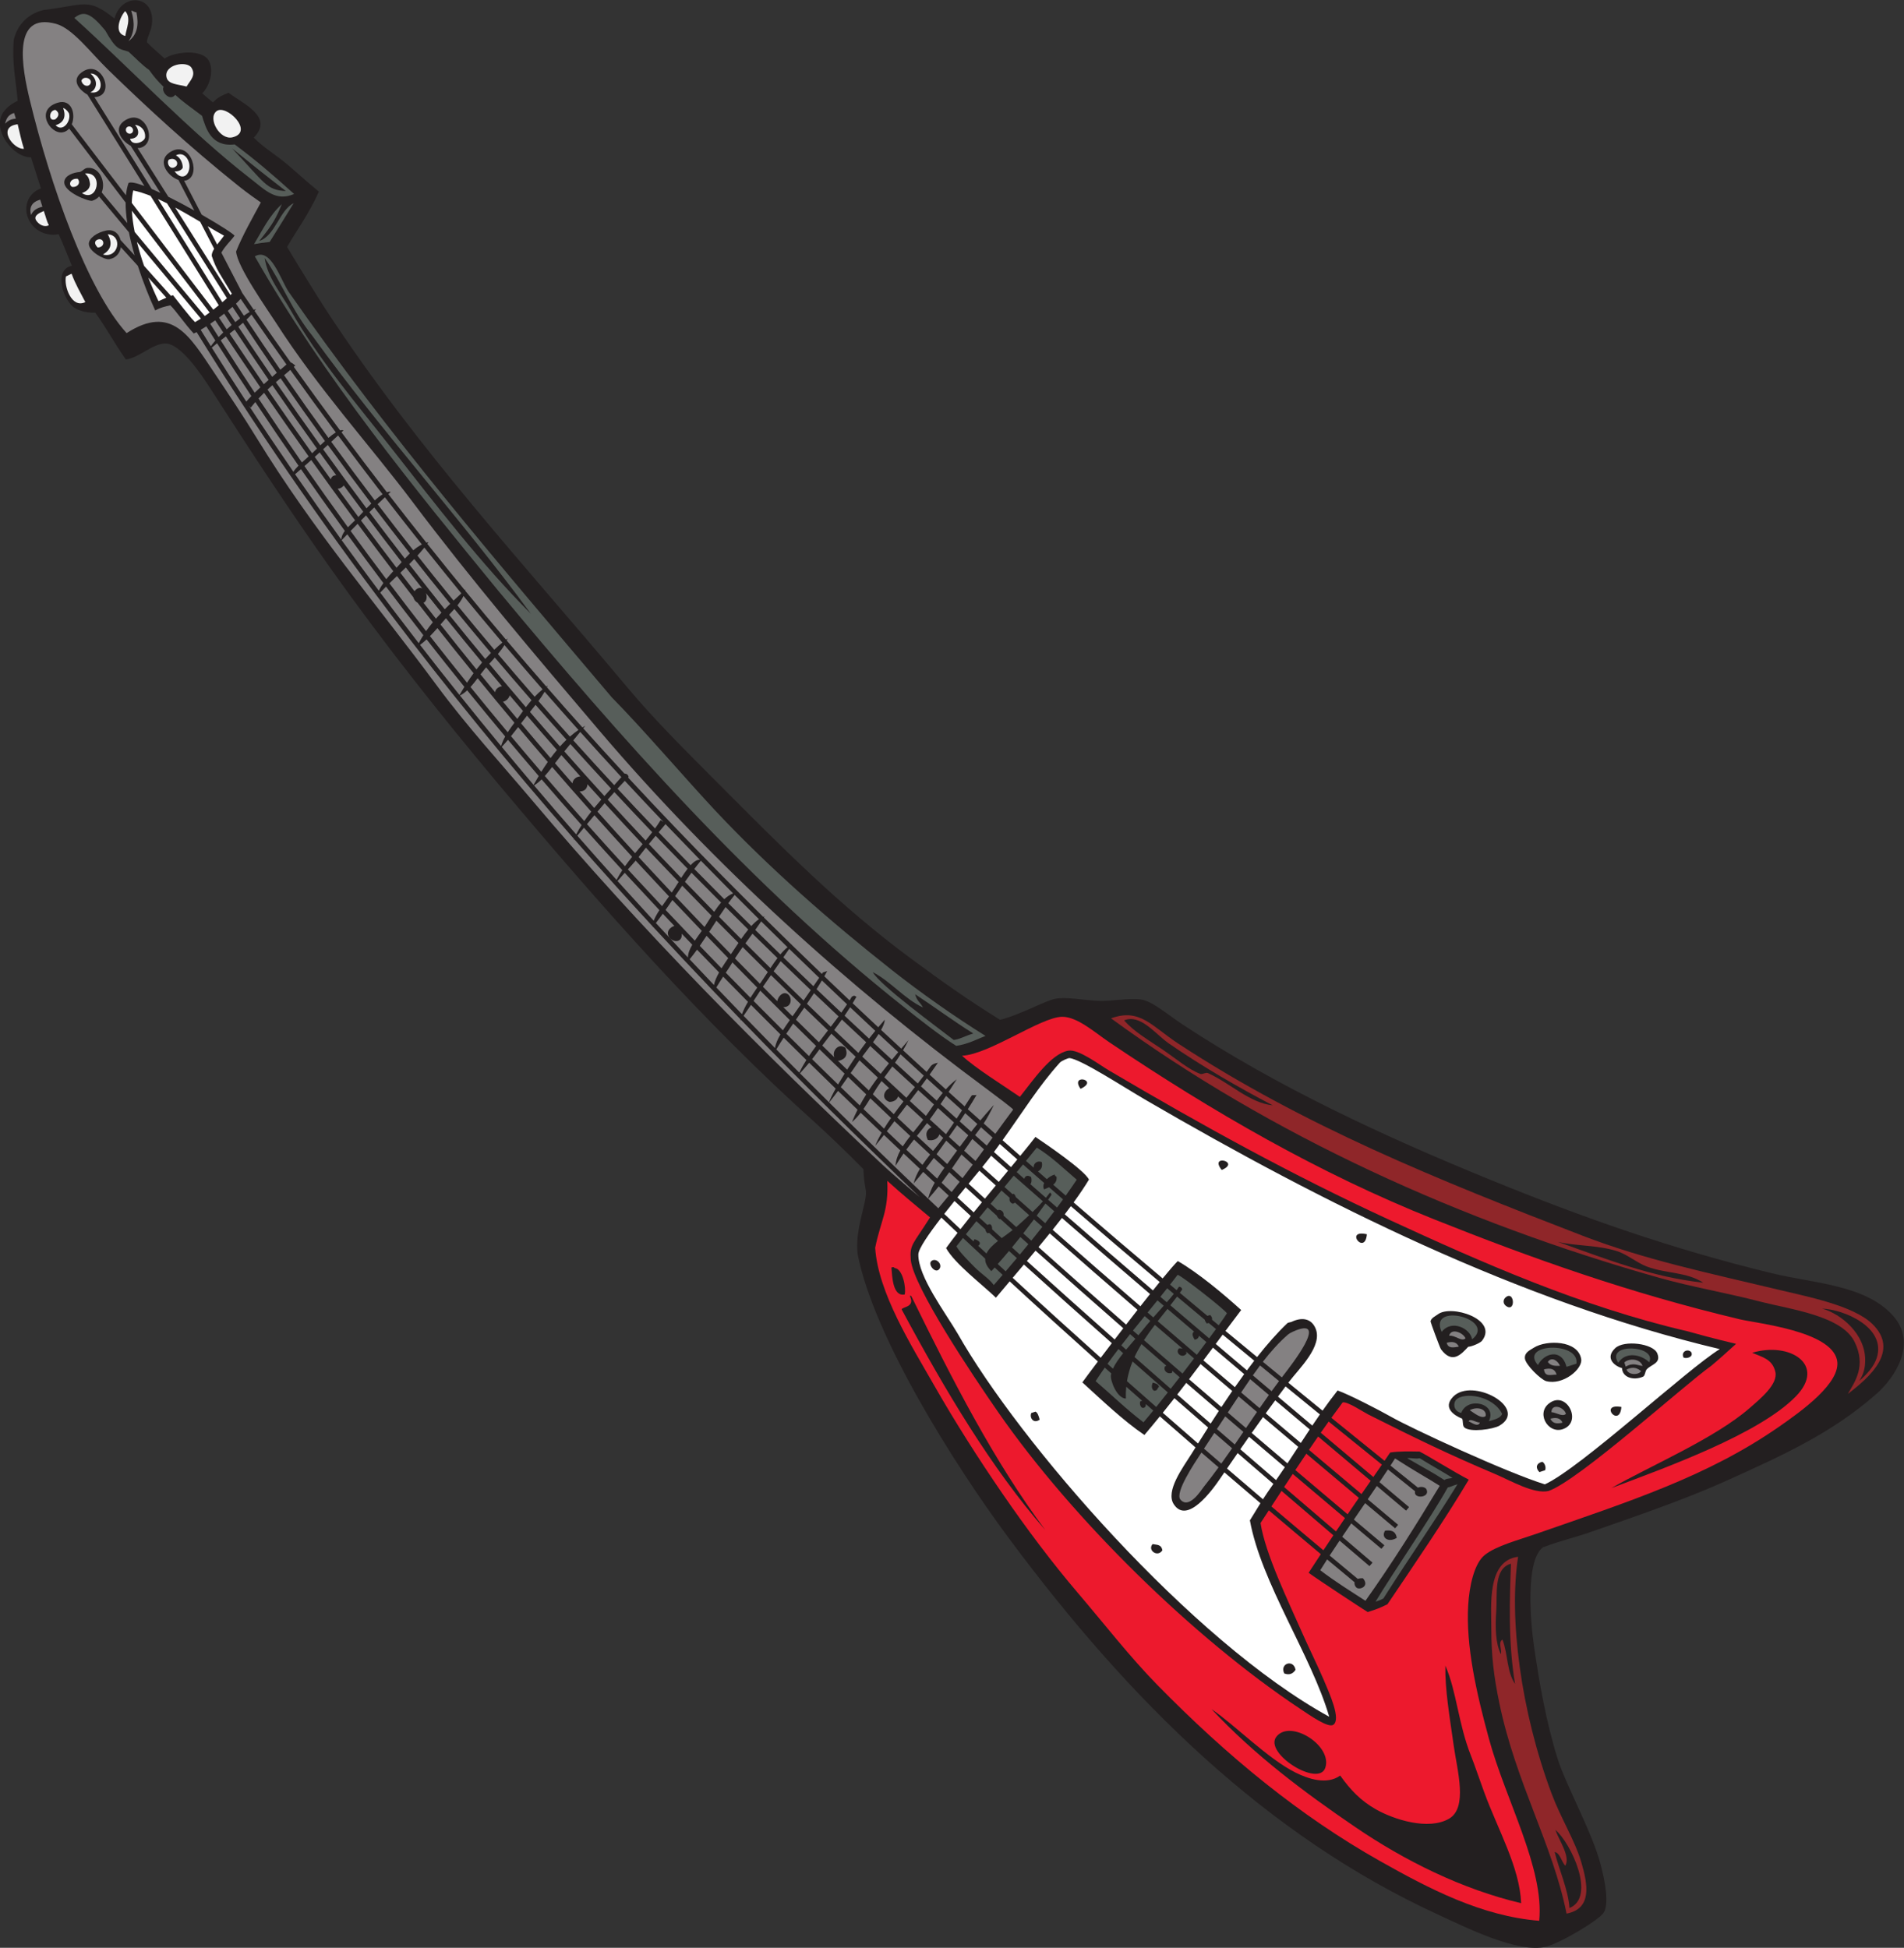 <?xml version="1.0" encoding="UTF-8" standalone="no"?>
<svg
   xmlns:dc="http://purl.org/dc/elements/1.1/"
   xmlns:cc="http://creativecommons.org/ns#"
   xmlns:rdf="http://www.w3.org/1999/02/22-rdf-syntax-ns#"
   xmlns:svg="http://www.w3.org/2000/svg"
   xmlns="http://www.w3.org/2000/svg"
   viewBox="0 0 757.92 775.427"
   height="775.427"
   width="757.92"
   xml:space="preserve"
   id="svg2"
   version="1.1"><rect x="0" y="0" width="757.92" height="775.427" fill="#333333" stroke="none"/><defs
     id="defs6" /><g
     transform="matrix(1.333,0,0,-1.333,0,775.427)"
     id="g10"><g
       transform="scale(0.1)"
       id="g12"><path
         id="path14"
         style="fill:#231f20;fill-opacity:1;fill-rule:evenodd;stroke:none"
         d="m 341.863,5761.88 c 22.418,81.69 128.75,70.34 110.41,-25.26 -2.882,-15.02 -15.371,-36.81 -13.207,-46.09 13.864,-14.54 31.239,-28.73 52.637,-48.33 24.789,18.96 113.602,32.01 133.059,-8.72 13.508,-28.28 2.172,-72.05 -20.844,-95.05 10.137,-9.08 19.352,-16.85 31.883,-27.05 12.07,12.04 18.887,17.51 46.633,28.84 43.07,-33.29 136.468,-71.59 75.371,-134.13 29.457,-30.15 61.863,-47.88 99.894,-79.79 23.973,-20.11 48.981,-43.76 94.614,-81.55 -31.321,-69.08 -64.633,-112.41 -94.985,-165.14 31.758,-53.26 93.731,-153.51 115.344,-186.52 276.728,-422.76 596.478,-764.96 899.418,-1127.36 83.21,-99.55 179.18,-194.44 273.81,-289.48 184.45,-185.27 362.89,-365.97 576.39,-523.27 97.52,-71.84 161.16,-117.11 263.99,-181.49 58.92,14.28 132.81,56.08 164.05,62.6 31.97,6.68 81.41,-3.59 127.47,-5.86 44.45,-2.15 90.17,9.08 129.02,3.97 34.34,-4.56 78.79,-44.5 126.58,-75.94 283.51,-186.45 600.84,-333.38 915,-461.72 280.04,-114.41 542.48,-206.93 843.05,-280 124.55,-30.27 278.86,-34.3 361.41,-126.6 73.74,-82.46 6.67,-184.67 -50.69,-234.83 -132.68,-116.05 -273.22,-179.96 -451.9,-260.52 -119.89,-54.04 -273.24,-106.54 -407.08,-153.15 -39.62,-13.81 -75.55,-21.11 -135.12,-43.12 -53.01,-37.91 -38.05,-219.574 -27.6,-292.601 15.47,-108.067 37.31,-233.028 71.32,-340.156 24.91,-78.458 100.06,-213.262 126.39,-308.594 17.19,-62.266 26.41,-125.133 10.68,-150.133 C 4774.86,82.606 4658.83,13.586 4616.54,3.328 4532.29,-17.102 4378.32,60.516 4292.58,100.027 3783.11,334.773 3375.12,734.949 3013.23,1222.47 c -169.05,227.75 -403.62,604.59 -451.66,846.85 -7.65,52.74 9.93,109.34 20.22,155.32 10.07,44.96 -0.7,33.36 -3.55,100.84 -42.99,44.53 -116.66,114.33 -141.22,136.36 -335.45,300.77 -642.89,649.14 -945.78,1010.23 -170.74,203.53 -343.79,421.84 -504.685,648.48 -117.762,165.87 -233.825,342.36 -356.196,533.04 -31.476,49.05 -91.527,138.04 -136.992,137.73 -37.816,-0.25 -79.094,-43.44 -117.613,-47.71 -34.992,49.97 -56.266,91.09 -91.09,139.63 -32.207,-1.32 -59.195,10.31 -68.805,19.59 -30.961,29.91 -53.476,109.51 -1.25,120.57 -14.89,35.52 -25.043,63.6 -39.437,94.42 -28.426,-6.24 -59.496,4.31 -78.16,26.24 -31.586,37.12 -22.051,93.71 25.254,110.41 -9.883,30.96 -19.762,61.93 -29.637,92.9 -53.777,-1.49 -120.703,85.93 -80.945,137.01 8.633,11.08 18.473,20.57 41.055,31.71 -5.242,63.46 -17.395,110.4 -11.664,182.37 8.211,34.25 33.156,75.06 88.051,88.58 127.813,15.69 132.238,38.11 212.738,-25.16 v 0" /><path
         id="path16"
         style="fill:#575e5a;fill-opacity:1;fill-rule:evenodd;stroke:none"
         d="m 4395.98,1817.21 c -4.59,31.92 -60.77,60.92 -90.81,22.19 -41.61,91.49 166.88,37.91 90.81,-22.19 v 0" /><path
         id="path18"
         style="fill:#848182;fill-opacity:1;fill-rule:evenodd;stroke:none"
         d="m 4376.41,1820.26 c -11.39,-11.71 -31.05,10.22 -48.97,7.64 5.87,24.35 42.02,9.3 48.97,-7.64 v 0" /><path
         id="path20"
         style="fill:#848182;fill-opacity:1;fill-rule:evenodd;stroke:none"
         d="m 4320.17,1806.98 c 16.35,4.34 29.69,2.87 36.29,-11.68 -15.22,-2.17 -31.71,-6.8 -36.29,11.68 v 0" /><path
         id="path22"
         style="fill:#575e5a;fill-opacity:1;fill-rule:evenodd;stroke:none"
         d="m 4707.64,1744.52 c -9.86,-3.14 -19.7,-6.29 -29.55,-9.43 -15.04,56.75 -67.17,40.91 -85.45,5.31 -57.3,65.29 125.03,71.54 115,4.12 v 0" /><path
         id="path24"
         style="fill:#848182;fill-opacity:1;fill-rule:evenodd;stroke:none"
         d="m 4658.5,1738.13 c -14.44,-0.62 -28.44,-0.43 -36.29,11.68 11.2,16.72 30.4,3.28 36.29,-11.68 v 0" /><path
         id="path26"
         style="fill:#848182;fill-opacity:1;fill-rule:evenodd;stroke:none"
         d="m 4610.7,1727.55 c 17.44,4.16 32.37,3.45 37.65,-15.92 -14.76,1.01 -35.19,-8.93 -37.65,15.92 v 0" /><path
         id="path28"
         style="fill:#575e5a;fill-opacity:1;fill-rule:evenodd;stroke:none"
         d="m 4347.97,1636.3 c 23.53,24.96 111.52,12.4 137.67,-41.7 -3.82,-12.15 -21.71,-17.01 -39.53,-21.94 26.36,53.66 -63.93,74.64 -82.39,24.91 -20.16,3.53 -26.34,25.09 -15.75,38.73 v 0" /><path
         id="path30"
         style="fill:#575e5a;fill-opacity:1;fill-rule:evenodd;stroke:none"
         d="m 4924.96,1748.72 c -23.05,22.66 -69.54,33.65 -92.53,-1.6 -39.48,60.92 116.8,52.83 92.53,1.6 v 0" /><path
         id="path32"
         style="fill:#848182;fill-opacity:1;fill-rule:evenodd;stroke:none"
         d="m 4389.06,1605.63 c 24.22,12.76 51.19,2.09 47.44,-17.42 -11.55,-10.12 -34.29,8.73 -47.44,17.42 v 0" /><path
         id="path34"
         style="fill:#848182;fill-opacity:1;fill-rule:evenodd;stroke:none"
         d="m 4905.21,1737.76 c -15.83,1.27 -27.05,11.39 -50.49,-2.15 -1.36,4.22 -2.7,8.44 -4.04,12.68 14.11,13.09 47.27,11.68 54.53,-10.53 v 0" /><path
         id="path36"
         style="fill:#848182;fill-opacity:1;fill-rule:evenodd;stroke:none"
         d="m 4385.83,1572.04 c 3.56,10.84 23.44,-4.22 33.6,-3.24 -6.08,-15.71 -25.27,0.72 -33.6,3.24 v 0" /><path
         id="path38"
         style="fill:#848182;fill-opacity:1;fill-rule:evenodd;stroke:none"
         d="m 4857.4,1727.18 c 20.38,9.86 32.39,3.51 43.4,-4.77 -8.07,-12.99 -38.85,-11.78 -43.4,4.77 v 0" /><path
         id="path40"
         style="fill:#848182;fill-opacity:1;fill-rule:evenodd;stroke:none"
         d="m 4676.28,1594.93 c -8.92,-10.61 -29.3,3.85 -43.39,4.77 0.58,27.14 36.72,15.99 43.39,-4.77 v 0" /><path
         id="path42"
         style="fill:#575e5a;fill-opacity:1;fill-rule:evenodd;stroke:none"
         d="m 4202.19,1462.27 c 14.09,1.43 24.81,-3.14 37.15,-0.07 39.64,-24.69 79.33,-46.04 98.05,-59.15 -14.8,-1.91 -20.18,-2.63 -23.96,-6.07 -37.52,24.44 -70.36,41.09 -111.24,65.29 v 0" /><path
         id="path44"
         style="fill:#848182;fill-opacity:1;fill-rule:evenodd;stroke:none"
         d="m 4629.84,1580.11 c 16.34,4.35 29.69,2.87 36.29,-11.68 -16.36,-4.34 -29.7,-2.88 -36.29,11.68 v 0" /><path
         id="path46"
         style="fill:#575e5a;fill-opacity:1;fill-rule:evenodd;stroke:none"
         d="m 4352.58,1384.64 c -72.93,-118.44 -133.87,-203.4 -221.44,-341.33 -11.75,-6.51 -14.64,-6.1 -23.52,-9.79 51.9,86.62 166.87,252.95 215.76,341.39 6.83,0.94 10.35,3.46 29.2,9.73 v 0" /><path
         id="path48"
         style="fill:#8f2629;fill-opacity:1;fill-rule:evenodd;stroke:none"
         d="m 4533.41,1167.84 c -28.18,-182.52 8.07,-461.914 100.22,-707.754 27.41,-73.106 69.05,-138.633 88.49,-204.395 19.6,-66.308 32.92,-138.98 -44.03,-153.632 -40.97,206.093 -151.27,389.945 -200.77,629.179 -16.52,79.825 -23.76,141.035 -23.8,220.352 -0.01,69.75 -13.75,204.59 79.89,216.25 z m -65.14,-160.35 c -3.6,-51.799 -2.13,-99.197 13.74,-130.549 3.93,13.262 -9.4,35.43 4.76,43.399 16.73,-43.945 12.48,-95.742 37.55,-132.246 -21.25,126.23 -15.87,257.386 -12.2,359.006 -52.31,-14.01 -40.55,-92.23 -43.85,-139.61 z m 206.05,-762.404 c -11.35,12.168 -15.59,38.125 -31.7,41.055 11.22,-47.286 41.4,-115.118 44.1,-167.364 81.03,32.895 3.51,195.625 -41.86,233.227 11.95,-33.52 45.34,-79.809 29.46,-106.918 v 0" /><path
         id="path50"
         style="fill:#8f2629;fill-opacity:1;fill-rule:evenodd;stroke:none"
         d="m 3317.79,2775.87 c 86.43,31.4 121.4,-23.36 200.87,-75.49 373.64,-245.02 778.05,-408.22 1206.53,-573.42 188.94,-72.85 377.15,-111.5 586.64,-161.74 85.31,-20.45 222.49,-47.03 279.04,-101.72 83.19,-80.46 -7.59,-159.47 -72.78,-209.31 20.5,35.95 55.8,82.65 20.22,155.33 -38.35,78.3 -190.7,96.86 -280.2,119.94 -108.58,28.01 -205.9,44.12 -301.86,71.17 -590.76,166.53 -1161.13,426.25 -1638.46,775.24 z m 1599.64,-741.1 c -30.97,11.86 -57.53,36 -89.11,46.02 -56.73,17.97 -121.8,14.8 -176.27,27.5 140.29,-49.38 277.44,-104.81 434.38,-121.93 -49.56,32.61 -112.68,26.87 -169,48.41 z m -1443.88,646.57 c 37.99,-25.92 77.9,-59.63 111.24,-71.51 5.77,-2.07 15.99,5.43 22.44,2.5 67.05,-30.29 123.31,-88.69 193.61,-96.4 -99.91,52.42 -208.95,114.72 -310.2,184.82 -40.24,27.85 -84.88,89.3 -133.69,69 29.95,-34.29 71.19,-57.4 116.6,-88.41 z m 2096.33,-929.83 c -0.57,-20.17 -4.04,-36.95 -17.66,-58.51 21.55,18.75 43.63,42.01 52.23,68.9 29.3,91.6 -98.84,144.79 -162.99,146.99 55.13,-15.01 130.76,-75.54 128.42,-157.38 v 0" /><path
         id="path52"
         style="fill:#575e5a;fill-opacity:1;fill-rule:evenodd;stroke:none"
         d="m 222.051,5763.48 c 28.523,23.82 50.586,13.09 92.164,-37.24 33.172,-58.31 40.027,-54.24 69.476,-63.36 24.153,-21.84 40.719,-40.28 61.567,-54.54 13.476,-18.66 24.133,-32.2 43.312,-50.53 -8.297,-15.26 18.875,-44.37 34.7,-23.88 22.089,-20.38 42.168,-34.12 79.949,-62.6 11.636,-37.34 26.976,-93.78 97.566,-85.47 64.895,-48.59 111.797,-88.81 177.516,-148.06 -54.821,-23.46 -85.231,11.01 -131.168,46.54 -177.313,137.14 -366.801,336.59 -525.082,479.14 z m 631.558,-516.86 c -66.457,51.29 -93.304,72.95 -160.589,127.33 98.05,-103.25 102,-124.67 160.589,-127.33 v 0" /><path
         id="path54"
         style="fill:#f2f2f2;fill-opacity:1;fill-rule:evenodd;stroke:none"
         d="m 373.699,5783.96 c 19.629,-20.8 3.039,-53.23 0.446,-74.3 -36.434,8.88 -14.821,58.7 -0.446,74.3 v 0" /><path
         id="path56"
         style="fill:#848182;fill-opacity:1;fill-rule:evenodd;stroke:none"
         d="m 391.941,5785.13 c 6.024,0.28 9.012,-5.32 15.36,-4.4 7.738,-36.92 2.957,-67.37 -23.547,-86.61 16.598,23.17 20.457,52.93 8.187,91.01 v 0" /><path
         id="path58"
         style="fill:#f2f2f2;fill-opacity:1;fill-rule:evenodd;stroke:none"
         d="m 270.375,5597.46 c 33.926,1.23 46.551,-64.47 -0.723,-56.07 15.078,5.63 28.703,30.72 0.723,56.07 v 0" /><path
         id="path60"
         style="fill:#f2f2f2;fill-opacity:1;fill-rule:evenodd;stroke:none"
         d="m 269.457,5566.13 c -7.887,-11.11 -24.109,-3.51 -26.355,10.36 7.441,16.86 35.789,5.47 26.355,-10.36 v 0" /><path
         id="path62"
         style="fill:#848182;fill-opacity:1;fill-rule:evenodd;stroke:none"
         d="m 41.996,5479.77 c 1.797,-5.63 3.594,-11.26 5.398,-16.88 -16.957,-1.84 -23.141,-6.52 -32.445,-15 3.781,13.33 8.371,26.25 27.047,31.88 v 0" /><path
         id="path64"
         style="fill:#f2f2f2;fill-opacity:1;fill-rule:evenodd;stroke:none"
         d="m 557.23,5558.72 c -27.109,6.94 -55.074,6.53 -59.921,27.41 -8.871,38.17 60.687,51.08 74.66,28.47 13.949,-22.57 -3.496,-37.13 -14.739,-55.88 v 0" /><path
         id="path66"
         style="fill:#f2f2f2;fill-opacity:1;fill-rule:evenodd;stroke:none"
         d="m 165.688,5488.92 c 11.214,-7.71 12.246,-17.65 -0.36,-28.04 -21.433,-8.52 -20.23,27.42 0.36,28.04 v 0" /><path
         id="path68"
         style="fill:#f2f2f2;fill-opacity:1;fill-rule:evenodd;stroke:none"
         d="m 52.777,5446 c 6.598,-26.49 10.445,-47.72 18.688,-73.13 -30.863,-3.45 -82.48,65.63 -18.688,73.13 v 0" /><path
         id="path70"
         style="fill:#f2f2f2;fill-opacity:1;fill-rule:evenodd;stroke:none"
         d="m 188.406,5494.59 c 4.36,-0.67 11.852,-6.15 17.371,-15.45 7.739,-23.9 -18.882,-58.37 -39.718,-35.93 14.964,4.1 35.589,17.75 22.347,51.38 v 0" /><path
         id="path72"
         style="fill:#f2f2f2;fill-opacity:1;fill-rule:evenodd;stroke:none"
         d="m 402.969,5444.36 c 15.605,-1.66 31.754,-13.94 30.359,-36.84 -0.902,-14.86 -38.445,-28.73 -44.914,-5.02 31.203,1.5 28.035,27.52 14.555,41.86 v 0" /><path
         id="path74"
         style="fill:#f2f2f2;fill-opacity:1;fill-rule:evenodd;stroke:none"
         d="m 645.984,5484.69 c 28.411,24.12 115.438,-61.78 48.063,-77.71 -37.285,-8.83 -74.141,55.56 -48.063,77.71 v 0" /><path
         id="path76"
         style="fill:#f2f2f2;fill-opacity:1;fill-rule:evenodd;stroke:none"
         d="m 253.922,5299.1 c 56.445,5.39 38.019,-88.51 -9.172,-58.75 12.906,5.27 23.082,11.7 24.168,26.32 -1.832,16.95 -5.332,22.92 -14.996,32.43 v 0" /><path
         id="path78"
         style="fill:#f2f2f2;fill-opacity:1;fill-rule:evenodd;stroke:none"
         d="m 231.98,5283.21 c 9.758,-11.12 0.809,-25.82 -16.421,-24.27 -12.621,6.11 -5.746,26.4 16.421,24.27 v 0" /><path
         id="path80"
         style="fill:#848182;fill-opacity:1;fill-rule:evenodd;stroke:none"
         d="m 119.965,5220.86 c 2.246,-7.04 4.492,-14.08 6.738,-21.13 -19.004,-4.29 -28.437,-12.41 -33.953,-24.78 -6.156,23.16 2.305,38.78 27.215,45.91 v 0" /><path
         id="path82"
         style="fill:#f2f2f2;fill-opacity:1;fill-rule:evenodd;stroke:none"
         d="m 525.152,5353.07 c 22.743,12.28 40.207,-10.28 40.586,-31.86 0.489,-27.91 -22.515,-45.5 -44.422,-15.69 11.571,-1.85 24.614,5.91 24.407,12.25 -0.571,16.94 -10.032,30.68 -20.571,35.3 v 0" /><path
         id="path84"
         style="fill:#f2f2f2;fill-opacity:1;fill-rule:evenodd;stroke:none"
         d="m 503.648,5339.77 c 17.676,9.67 31.75,-7.45 22.719,-18.48 -17.133,-15.8 -29.929,7.36 -22.719,18.48 v 0" /><path
         id="path86"
         style="fill:#f2f2f2;fill-opacity:1;fill-rule:evenodd;stroke:none"
         d="m 130.746,5187.07 c 7.125,-20.24 8.063,-28.66 15.098,-42.74 -16.711,-7.32 -31.375,4.63 -37.641,14.26 -9.711,14.93 10.508,22.94 22.543,28.48 v 0" /><path
         id="path88"
         style="fill:#f2f2f2;fill-opacity:1;fill-rule:evenodd;stroke:none"
         d="m 321.816,5117.55 c 45.95,-3.37 32.508,-73.21 -14.328,-60.53 21.567,13.05 30.653,30.94 14.328,60.53 v 0" /><path
         id="path90"
         style="fill:#f2f2f2;fill-opacity:1;fill-rule:evenodd;stroke:none"
         d="m 289.098,5100.47 c 21.847,10.9 28.5,-21.81 2.511,-22.46 -10.472,11.18 -9.16,17.84 -2.511,22.46 v 0" /><path
         id="path92"
         style="fill:#f2f2f2;fill-opacity:1;fill-rule:evenodd;stroke:none"
         d="m 196.98,4991.74 c 4.219,1.35 12.633,6.49 16.86,7.83 11.648,-32.09 26.976,-57.06 40.961,-84.63 -41.035,-20.23 -64.391,47.46 -57.821,76.8 v 0" /><path
         id="path94"
         style="fill:#575e5a;fill-opacity:1;fill-rule:evenodd;stroke:none"
         d="m 877.004,5210.32 c -23.356,-37.86 -34.508,-56.48 -71.731,-115.77 -22.019,-2.19 -29.367,-3.5 -46.652,-6.6 24.902,41.23 45.129,84.87 82.848,119.48 -15.883,-39.19 -25.965,-59.78 -67.305,-109.87 47.852,15.16 60.34,92.42 102.84,112.76 v 0" /><path
         id="path96"
         style="fill:#f2f2f2;fill-opacity:1;fill-rule:evenodd;stroke:none"
         d="m 379.059,5437 c 4.254,3.86 11.117,3.25 15.281,-1.35 4.16,-4.59 4.082,-11.48 -0.168,-15.33 -4.262,-3.86 -11.121,-3.25 -15.285,1.34 -4.16,4.6 -4.082,11.49 0.172,15.34 v 0" /><path
         id="path98"
         style="fill:#575e5a;fill-opacity:1;fill-rule:evenodd;stroke:none"
         d="m 790.348,5046.89 c 8.402,-58.74 49.3,-106.25 77.875,-156.59 82.422,-145.24 196.917,-279.2 297.527,-407.53 136.66,-174.32 270.18,-349.19 419.71,-498.82 -210,285.97 -443.06,540.07 -652.843,830.46 -60.027,74.3 -89.387,154.8 -142.269,232.48 z M 1827.07,3734.33 c 87.3,-88 225.32,-248.83 308.71,-337.78 161.7,-172.47 345.97,-333.32 529.31,-477.81 83.53,-65.82 184.27,-137.01 277.91,-195.33 -21.3,-7.78 -51.15,-24.61 -87.55,-29.67 -51.38,32.28 -117.78,85.37 -155.33,115.23 -456.68,361.48 -845.83,802.77 -1212.03,1243.7 -247.02,301.71 -519.59,634.37 -727.129,998.81 47.5,27.75 75.621,-66.75 100.777,-105.6 302.382,-433.36 616.282,-799.42 965.332,-1211.55 z M 2847.91,2711.39 c 18.27,1.76 36.25,12.91 58.66,19.24 -60.42,37.82 -114.14,77.82 -173.73,117.25 5.48,-21.33 15.23,-23.46 23.34,-39.63 -55.03,25.49 -96.1,78.01 -150.03,105.64 21.96,-39.76 195.75,-166.58 241.76,-202.5 v 0" /><path
         id="path100"
         style="fill:#848182;fill-opacity:1;fill-rule:evenodd;stroke:none"
         d="m 378.141,4822.31 c -118.121,130.01 -227.582,442.11 -288.907,695.16 -23.289,96.09 -55.496,264.82 77.922,228.49 50.024,-13.6 103.41,-86.12 155.242,-136.56 118.438,-115.26 244.981,-231.43 383.864,-342.76 20.054,-16.08 29.562,-23.79 72.644,-54.14 -24.437,-45.57 -54.133,-96.96 -73.824,-146.29 2.977,-45.84 93.551,-173.22 119.203,-213.2 126.617,-197.31 278.575,-363.11 408.025,-535.1 174.57,-231.95 362.82,-453.91 557.51,-682.82 345.59,-406.32 743.04,-764.03 1155.28,-1068.97 24.98,-18.48 79.84,-59.82 80.5,-62.71 -17.53,-23.44 -35.23,-47.7 -53.26,-72.46 -11.64,10.33 -23.25,20.68 -34.85,31.03 10.66,16.02 19.5,32.52 30.5,55.32 -14.96,-16.53 -28.22,-31.75 -40.5,-46.39 -12.49,11.17 -24.96,22.34 -37.41,33.53 8.83,13.73 17.56,27.89 26.15,42.74 -4.22,-1.35 -9.91,0.05 -14.13,-1.29 -7.1,-10.73 -14.26,-21.74 -21.51,-32.93 -15.97,14.37 -31.9,28.75 -47.82,43.14 8.17,12.58 16.29,25.22 24.38,37.78 -12.01,-8.89 -22.79,-19.13 -32.77,-30.16 -16.17,14.65 -32.31,29.32 -48.4,44 8.65,12.08 16.97,23.95 24.73,35.41 -16.59,-3.1 -20.04,-8.33 -24.42,-14.57 -2.97,-4.24 -6.03,-8.47 -9.17,-12.75 -23.53,21.5 -47,43.05 -70.39,64.63 5.88,9.94 11.32,20.02 16.15,30.23 -7.17,-8.42 -14.36,-16.83 -21.52,-25.27 -20.12,18.57 -40.18,37.19 -60.2,55.84 6.65,11.91 10.9,22.5 11.02,30.62 -6.64,-7.52 -13.15,-15.07 -19.54,-22.67 -25.55,23.86 -51.02,47.77 -76.41,71.76 3.82,6.25 7.61,12.63 11.35,19.14 -5.42,2.73 -5.24,5.66 -13.85,0.35 -2.15,-3.62 -4.37,-7.25 -6.63,-10.88 -25.24,23.89 -50.41,47.85 -75.48,71.85 2.93,5.18 5.8,10.39 8.61,15.64 -4.23,-1.35 -8.45,-2.69 -12.67,-4.04 -1.07,-1.53 -2.15,-3.07 -3.22,-4.62 -29.96,28.74 -59.79,57.56 -89.49,86.49 0.26,0.37 0.53,0.75 0.79,1.12 -0.46,-0.16 -0.94,-0.34 -1.41,-0.53 -27.88,27.17 -55.65,54.43 -83.3,81.77 0.73,1.14 1.46,2.29 2.17,3.43 -1.35,-0.46 -2.7,-1 -4.04,-1.58 -89.41,88.46 -177.53,177.86 -264.26,268.33 -46.85,48.87 -93.28,98.13 -139.25,147.74 0.59,0.59 1.18,1.19 1.77,1.79 -2.09,7.34 -6.7,9.78 -12.48,9.96 -0.03,-0.03 -0.06,-0.06 -0.09,-0.09 -41.4,44.79 -82.45,89.88 -123.12,135.25 2.11,2.54 4.23,5.06 6.32,7.57 -2.93,-1.56 -5.83,-3.21 -8.69,-4.93 -35.62,39.74 -70.95,79.7 -106.01,119.86 0.74,1.66 1.44,3.31 2.09,4.95 -1.34,-0.91 -2.67,-1.84 -3.98,-2.77 -39.72,45.54 -79.09,91.34 -118.09,137.39 0.93,2.12 1.78,4.25 2.55,6.41 -1.62,-1.22 -3.23,-2.47 -4.83,-3.71 -40.92,48.35 -81.44,96.99 -121.56,145.9 0.28,1.26 0.52,2.53 0.71,3.81 -0.72,-0.67 -1.45,-1.34 -2.19,-2.01 -16.12,19.66 -32.18,39.38 -48.18,59.13 -21.35,26.38 -42.6,52.83 -63.72,79.35 1.27,1.7 2.54,3.41 3.78,5.12 -2.21,-0.48 -4.37,-1.05 -6.49,-1.71 -38.3,48.12 -76.21,96.48 -113.73,145.07 2.38,2.21 4.78,4.44 7.21,6.68 -3.34,0.83 -7.25,0.39 -11.55,-1.05 -45.76,59.34 -90.93,119.01 -135.51,179.01 2.03,1.89 4.05,3.75 6.02,5.58 -2.85,1.17 -6.29,1.09 -10.17,0 -46.715,62.93 -92.778,126.21 -138.192,189.82 1.531,1.35 3.066,2.71 4.594,4.09 -2.34,0.89 -7.852,7.02 -14.324,9.56 -36.266,50.94 -72.114,102.08 -107.536,153.43 1.508,1.92 2.977,3.85 4.395,5.81 -1.969,-0.51 -4.234,-1.34 -6.727,-2.43 -11.402,16.54 -22.761,33.09 -34.074,49.68 l -62.711,121.01 c 13.598,23.22 24.945,31.19 39.231,50.43 -1.645,4.85 -44.305,32.19 -97.946,62.88 l -52.523,101.35 c 4.379,0.34 8.531,1.54 12.269,3.77 38.356,20.76 2.946,123.22 -57.851,79.24 -34.777,-25.98 -3.41,-69.67 28.754,-80.57 l 47.344,-91.37 c -25.368,14.15 -52.165,28.44 -77.602,41.12 l -91.945,145.52 c 2.867,-0.21 5.562,-0.02 8,0.6 54.597,14.13 15.828,118.54 -43.645,83.08 -39.715,-23.68 -13.418,-61.67 15.07,-77.01 l 88.907,-140.71 c -9.063,4.27 -17.813,8.26 -26.11,11.85 L 281.91,5527.19 c 0.547,-0.02 1.082,-0.02 1.582,0.01 62.52,3.81 22.321,111.06 -34.054,77.53 -40.571,-24.13 -13.516,-56 11.632,-70.19 l 170.121,-272.8 c -23.121,8.75 -40.398,12.75 -47.281,9.06 -3.953,-10.88 -6.476,-23.28 -7.765,-36.85 l -161.844,211.98 c 12.594,30.38 -0.434,76.82 -41.766,64.48 -69.254,-20.68 -23.238,-94.61 14.278,-88.5 8.089,1.33 14.679,5.45 19.742,11.26 l 168.558,-220.78 c -0.097,-19.02 1.711,-39.75 5.024,-61.5 l -76.481,91.7 c 13.086,30.64 -5.988,75.39 -41.117,73.22 -10.383,-0.18 -14.773,-9.2 -23.984,-12.31 -18.61,-1.36 -44.508,-9.69 -46.625,-28.83 -3.477,-31.39 74.675,-60.08 83.363,-57.15 8.695,2.67 15.484,7.16 20.562,12.79 l 89.125,-106.88 c 4.489,-22.49 10.309,-45.71 17.04,-68.94 -13.907,15.36 -27.879,30.64 -41.961,45.78 -4.664,18.43 -19.399,33.02 -42.454,28.4 -28.8,-5.76 -52.515,-23.28 -52.378,-39.97 0.187,-22.82 46.546,-48.03 61.089,-45.65 20.789,3.41 31.926,18.88 34.664,35.83 17.004,-18.45 33.864,-37.05 50.653,-55.74 15.418,-47.7 33.93,-94.15 51.875,-133.17 17.566,9.54 27.93,11.22 45.082,15.43 17.633,-17.21 43.496,-56.09 69.98,-84.27 2.383,1 5.293,2.39 8.637,4.16 170.215,-275.88 363.121,-556.72 574.913,-836.48 172.06,-227.29 356.77,-454.13 552.09,-677.28 -0.51,-1.15 -1,-2.31 -1.49,-3.46 0.74,0.88 1.48,1.75 2.22,2.62 39.52,-45.14 79.48,-90.14 119.86,-134.97 -0.15,-0.31 -0.3,-0.64 -0.44,-0.97 0.21,0.25 0.42,0.5 0.63,0.75 6.35,-7.05 12.71,-14.09 19.08,-21.13 31.39,-34.7 63.01,-69.28 94.82,-103.77 0.03,-0.71 0.09,-1.4 0.18,-2.08 0.28,0.33 0.54,0.67 0.81,1 59.9,-64.93 120.5,-129.47 181.67,-193.57 0.02,-0.14 0.04,-0.28 0.07,-0.41 0.04,0.05 0.08,0.13 0.12,0.19 26.39,-27.64 52.89,-55.21 79.47,-82.69 -0.29,-1.35 -0.57,-2.7 -0.81,-4.03 0.67,0.96 1.33,1.9 1.98,2.81 174.98,-180.82 354.16,-357.96 534.74,-530.23 -43.55,35.92 -94.94,81.15 -110.54,95.8 -362.95,340.82 -715.84,696.45 -1051.22,1093.96 -86.98,103.12 -190.67,216.25 -280.22,337.54 -181.26,245.51 -366.531,459.61 -538.546,740.04 -37.867,61.72 -81.989,128.21 -127.832,196.48 -72.078,107.35 -125.524,203.88 -260.621,116.9 z M 2964.15,2419.71 c -5.78,-7.92 -11.59,-15.91 -17.44,-23.92 -11.65,10.37 -23.28,20.76 -34.9,31.15 4,5.45 8.03,10.82 12.08,16.1 1.95,2.53 3.82,5.03 5.62,7.51 11.54,-10.29 23.08,-20.56 34.64,-30.84 z m -25.64,-35.13 c -8.41,-11.49 -16.9,-23.03 -25.49,-34.61 -11.31,10.19 -22.6,20.41 -33.87,30.62 8.16,11.92 16.31,23.66 24.49,35.1 11.61,-10.39 23.24,-20.76 34.87,-31.11 z m -33.78,-45.76 c -10,-13.38 -20.15,-26.82 -30.45,-40.26 -10.53,9.69 -21.06,19.36 -31.56,29.07 9.68,13.82 19.16,27.71 28.55,41.46 11.14,-10.1 22.29,-20.18 33.46,-30.27 z m -38.92,-51.23 c -7.9,-10.2 -15.89,-20.38 -24,-30.53 -10.04,9.32 -20.06,18.63 -30.07,27.95 7.83,10.27 15.46,20.72 22.95,31.23 10.36,-9.55 20.74,-19.1 31.12,-28.65 z m -32.67,-41.31 c -10.21,-12.64 -20.58,-25.22 -31.16,-37.7 -9.98,9.47 -19.96,18.95 -29.93,28.44 10.82,11.89 21.18,24.3 31.2,37.03 9.95,-9.28 19.92,-18.51 29.89,-27.77 z M 599.262,4832.07 c 5.191,3.06 10.89,6.6 16.929,10.49 8.926,-14.18 17.887,-28.34 26.883,-42.49 -5.355,-6.03 -9.922,-11.74 -13.429,-16.9 -10.207,16.32 -20.332,32.62 -30.383,48.9 z m 28.496,18.11 c 4.875,3.28 9.875,6.73 14.93,10.3 8.011,-12.1 16.035,-24.19 24.07,-36.28 -4.883,-4.59 -9.563,-9.18 -13.926,-13.67 -8.394,13.2 -16.746,26.42 -25.074,39.65 z m 26.168,18.41 c 5.215,3.83 10.422,7.75 15.523,11.72 7.442,-11.31 14.899,-22.6 22.371,-33.89 -4.972,-4.17 -9.918,-8.44 -14.734,-12.75 -7.731,11.63 -15.449,23.26 -23.16,34.92 z m 26.371,20.34 c 4.863,3.96 9.586,7.93 14.055,11.86 7.535,-11.51 15.082,-22.99 22.66,-34.46 -4.742,-3.52 -9.578,-7.25 -14.449,-11.14 -7.442,11.24 -14.864,22.48 -22.266,33.74 z m 24.391,21.28 c 5.234,4.97 9.957,9.81 13.98,14.42 8.91,-13.04 17.855,-26.07 26.82,-39.08 -5.297,-3.11 -11.117,-6.89 -17.261,-11.15 -7.872,11.92 -15.715,23.86 -23.539,35.81 z M 632.371,4778.8 c 5.133,4.49 10.418,8.89 15.813,13.24 33.625,-52.78 67.754,-105.36 102.386,-157.76 -5.629,-5.78 -10.73,-11.33 -15.125,-16.52 -35.195,53.84 -69.562,107.53 -103.074,161.04 z m 26.727,21.88 c 5.101,3.97 10.261,7.92 15.433,11.86 34.067,-51.05 68.391,-101.79 102.973,-152.22 -5.871,-5.43 -11.563,-10.8 -16.934,-16.04 -34.332,51.95 -68.16,104.08 -101.472,156.4 z m 26.468,20.27 c 5.141,3.91 10.262,7.84 15.317,11.8 33.418,-50.29 67.222,-100.33 101.414,-150.11 -4.856,-4.28 -9.699,-8.59 -14.465,-12.89 -34.355,50.09 -68.441,100.49 -102.266,151.2 z m 26.157,20.43 c 4.765,3.88 9.445,7.8 14,11.78 33.207,-50.12 66.843,-99.92 100.886,-149.38 -4.546,-3.92 -9.183,-7.92 -13.851,-11.98 -34.074,49.62 -67.754,99.49 -101.035,149.58 z m 24.34,21.17 c 5.203,4.91 10.171,9.95 14.855,15.13 34.465,-49.93 69.316,-99.65 104.562,-149.17 -5.714,-4.9 -11.875,-10.17 -18.316,-15.68 -34.129,49.59 -67.828,99.5 -101.101,149.72 z m 7.316,-256.91 c 2.535,-2.38 4.687,-4.58 4.883,-6.48 4.636,5.98 9.367,11.7 14.172,17.22 42.25,-63.64 85.254,-126.98 129.007,-190.02 -6.453,-6.43 -11.886,-12.64 -15.242,-18.3 -45.472,66.02 -89.758,131.9 -132.82,197.58 z m 28.633,21.36 c 5.484,5.87 11.054,11.52 16.703,17 43.918,-63.84 88.258,-127.17 133.043,-189.98 -6.598,-5.9 -13.574,-11.98 -20.149,-17.99 -43.964,63.36 -87.168,127.02 -129.597,190.97 z m 26.883,26.63 c 4.761,4.41 9.566,8.72 14.421,12.99 43.75,-63.49 88.129,-126.57 133.149,-189.21 -4.567,-4.44 -9.016,-8.77 -13.258,-12.86 -0.379,-0.36 -0.766,-0.73 -1.156,-1.09 -44.828,62.89 -89.203,126.28 -133.156,190.17 z m 24.914,22.1 c 4.625,3.97 9.273,7.92 13.957,11.87 43.55,-63.03 87.781,-125.52 132.648,-187.48 -4.621,-4.21 -9.285,-8.59 -13.891,-12.99 -44.882,62.46 -89.121,125.33 -132.714,188.6 z m 24.566,20.83 c 6.16,5.2 12.363,10.46 18.59,15.84 44.66,-62.56 89.945,-124.78 135.835,-186.65 -6.777,-4.12 -14.23,-9.85 -21.96,-16.43 -44.82,61.89 -88.985,124.31 -132.465,187.24 z m 32.781,-295.69 c 5.719,4.86 11.571,9.91 17.516,15.09 42.969,-61.77 86.66,-123.24 131.078,-184.4 -5.86,-7.89 -9.86,-16.2 -10.81,-25.81 -47.038,65.11 -92.979,130.18 -137.784,195.12 z m 28.016,24.28 c 6.695,5.91 13.484,11.96 20.297,18.07 43.219,-60.5 86.831,-120.51 130.861,-180.04 -7.54,-7.32 -14.92,-14.04 -21.31,-20.76 -44,60.63 -87.286,121.54 -129.848,182.73 z m 30.664,27.4 c 4.949,4.48 9.898,8.98 14.82,13.47 16.449,-22.83 32.973,-45.61 49.574,-68.31 -9.64,0.34 -14.66,-5.13 -16.265,-12.12 -16.106,22.26 -32.145,44.58 -48.129,66.96 z m 25.105,22.88 c 4.723,4.32 9.407,8.63 14.028,12.89 42.721,-58.81 86.011,-117.15 129.871,-175 -4.84,-4.62 -9.65,-9.44 -14.34,-14.27 -43.77,58.43 -86.95,117.22 -129.559,176.38 z m 24.274,22.36 c 6.984,6.46 13.795,12.77 20.345,18.86 43.79,-58.92 88.13,-117.51 133.02,-175.77 -7.37,-4.58 -15.37,-10.9 -23.5,-18.11 -43.88,57.87 -87.17,116.21 -129.865,175.02 z m 19.085,-140.22 c 7.97,0.31 14.47,4.38 18.16,9.84 19.34,-26.26 38.78,-52.44 58.34,-78.54 -3.98,-4.26 -7.81,-8.42 -11.42,-12.37 -1.04,-1.14 -2.09,-2.27 -3.15,-3.37 -20.74,28.04 -41.38,56.18 -61.93,84.44 z m 11.94,-153.62 c 5.8,6 11.42,11.8 16.9,17.43 35.45,-48.7 71.35,-97.2 107.72,-145.51 -5.46,-7.69 -10.13,-15.42 -13.51,-23.05 -37.67,50.38 -74.71,100.77 -111.11,151.13 z m 26.74,27.51 c 7.2,7.36 14.18,14.46 21.02,21.36 35.22,-47.5 70.69,-94.69 106.44,-141.57 -7.19,-7.74 -14.33,-15.75 -20.85,-23.87 -36,47.84 -71.54,95.87 -106.61,144.08 z m 30.93,31.3 c 5.1,5.1 10.15,10.11 15.17,15.07 35.12,-46.75 70.6,-93.26 106.44,-139.51 -5.08,-5.63 -10.19,-11.29 -15.43,-16.82 -35.67,46.79 -71.05,93.87 -106.18,141.26 z m 25.15,24.87 c 4.83,4.73 9.68,9.44 14.56,14.14 35.08,-46.14 70.52,-91.98 106.31,-137.51 -5.06,-4.94 -10.01,-10.16 -14.94,-15.51 -35.67,46.06 -70.99,92.35 -105.93,138.88 z m 24.63,23.8 c 7.09,6.78 14.31,13.61 21.74,20.58 36.45,-47.21 73.27,-94.2 110.45,-140.95 -9.18,-4.52 -17.63,-10.51 -25.69,-17.4 -35.87,45.63 -71.37,91.55 -106.5,137.77 z m 7.76,-264.09 c 5.7,6.02 11.51,11.97 17.42,17.88 16.71,-22.13 33.51,-44.22 50.41,-66.27 20.18,-26.35 40.5,-52.63 60.96,-78.86 -4.94,-7.78 -9.53,-15.74 -13.71,-23.91 -26.05,33.66 -51.84,67.35 -77.35,101.04 -12.64,16.71 -25.22,33.41 -37.73,50.12 z m 27.4,27.73 c 7.46,7.3 15.02,14.54 22.58,21.78 16.25,-21.25 32.56,-42.43 48.93,-63.55 1.7,-6.93 6.45,-13.08 12.62,-16.27 15.15,-19.49 30.36,-38.93 45.61,-58.32 -7.14,-8.61 -13.91,-17.41 -20.22,-26.44 -19.48,24.99 -38.83,50.03 -58.06,75.13 -17.26,22.52 -34.41,45.08 -51.46,67.67 z m 32.68,31.44 c 5.49,5.26 10.96,10.54 16.38,15.83 16.28,-20.94 32.64,-41.82 49.07,-62.65 -5.46,2.87 -12.21,2.41 -19.43,-4.03 -1.47,-1.3 -2.71,-2.69 -3.75,-4.12 -14.13,18.27 -28.23,36.6 -42.27,54.97 z m 26.33,25.65 c 5.13,5.12 10.2,10.27 15.17,15.48 15.51,-19.64 31.07,-39.23 46.7,-58.75 20.13,-25.14 40.36,-50.18 60.7,-75.14 -5.54,-5.34 -10.99,-10.72 -16.35,-16.15 -15.3,19.1 -30.54,38.24 -45.72,57.44 -20.28,25.63 -40.45,51.33 -60.5,77.12 z m 24.76,25.72 c 7.17,7.81 14.09,15.76 20.65,23.88 20.47,-25.67 41.05,-51.29 61.72,-76.82 16.19,-19.99 32.44,-39.94 48.76,-59.84 -7.81,-7.21 -15.59,-14.44 -23.27,-21.72 -20.09,24.64 -40.06,49.38 -59.94,74.21 -16.04,20.04 -32.02,40.13 -47.92,60.29 z m 18.19,-141.14 c 9.91,4.92 11.17,18.16 7.24,28.95 15.36,-19.42 30.79,-38.8 46.29,-58.13 -5.66,-5.95 -11.19,-11.97 -16.55,-18.08 -12.36,15.72 -24.68,31.47 -36.98,47.26 z m -10.42,-125.54 c 6.86,5.09 13.36,10.6 19.61,16.4 37.13,-47.44 74.71,-94.71 112.76,-141.77 -4.99,-8.02 -9.81,-16.14 -14.49,-24.33 -39.87,49.83 -79.17,99.73 -117.88,149.7 z m 29.64,26.14 c 7.65,7.74 14.98,15.85 22.18,24.08 35.74,-45.26 71.76,-90.23 108.04,-134.89 -6.83,-9.3 -13.36,-18.75 -19.62,-28.34 -37.3,46.19 -74.17,92.57 -110.6,139.15 z m 31.45,34.75 c 5.42,6.29 10.81,12.58 16.28,18.76 35.65,-44.31 71.64,-88.37 107.99,-132.2 -5.83,-6.8 -11.45,-13.7 -16.88,-20.71 -36.06,44.42 -71.86,89.13 -107.39,134.15 z m 25.7,29.2 c 4.95,5.35 10.36,11.1 15.73,17.17 36.06,-44.07 72.45,-87.87 109.16,-131.36 -5.87,-5.87 -11.54,-11.85 -17.03,-17.91 -36.3,43.79 -72.25,87.82 -107.86,132.1 z m 24.84,27.95 c 7.09,8.84 13.57,18.25 18.12,28.08 38.31,-46.64 76.99,-93.03 116.04,-139.17 -8.39,-6.94 -16.43,-14.06 -24.13,-21.35 -37.01,43.85 -73.69,88 -110.03,132.44 z m 7.5,-269.28 c 7.77,3.85 14.94,9.16 21.7,15.41 37.38,-46.12 75.2,-92.05 113.46,-137.79 -5.14,-9.3 -9.41,-18.82 -12.3,-28.65 -41.52,50.23 -82.49,100.58 -122.86,151.03 z m 31.52,25.36 c 7.41,8.15 14.4,17.21 21.29,26.36 36.36,-44.61 73,-88.93 109.91,-132.94 -6.93,-9.35 -13.82,-18.84 -20.02,-28.54 -37.48,44.85 -74.54,89.89 -111.18,135.12 z m 29.9,37.78 c 4.1,5.42 8.22,10.75 12.42,15.83 1.45,1.75 2.92,3.5 4.41,5.23 15.67,-18.83 31.39,-37.61 47.18,-56.35 -9.76,-1.48 -19.45,-8.31 -20.24,-17.97 0,-0.07 -0.01,-0.12 -0.01,-0.17 -14.64,17.76 -29.22,35.57 -43.76,53.43 z m 26.11,31.61 c 5.55,6.19 11.2,12.36 16.7,18.58 36.19,-42.74 72.69,-85.18 109.5,-127.36 -5.87,-6.77 -11.43,-13.74 -16.83,-20.81 -36.79,42.96 -73.25,86.15 -109.37,129.59 z m 25.88,29.22 c 7.25,8.71 13.96,17.61 19.46,26.88 37.63,-44.4 75.6,-88.56 113.91,-132.47 -8.56,-6.95 -16.38,-14.34 -23.68,-22.05 -36.87,42.26 -73.44,84.81 -109.69,127.64 z m 15.17,-142.57 c 8.98,2.1 17.61,9.44 19.9,19.19 13.27,-15.63 26.56,-31.24 39.91,-46.82 -3.29,-4.49 -6.55,-9.01 -9.8,-13.53 -2.4,-3.33 -4.87,-6.67 -7.35,-10.02 -14.27,17.02 -28.49,34.07 -42.66,51.18 z m -3.76,-134.78 c 6.22,6.65 12.44,13.73 18.63,21.09 30.33,-36.17 60.92,-72.22 91.81,-108.16 -5.37,-8.94 -10.48,-17.81 -15.35,-26.51 -32.01,37.77 -63.71,75.64 -95.09,113.58 z m 27.63,31.97 c 7.17,8.79 14.28,17.86 21.35,26.99 29.34,-34.88 58.85,-69.56 88.54,-104.05 -6.81,-9.76 -13.3,-19.66 -19.48,-29.55 -30.4,35.41 -60.54,70.95 -90.41,106.61 z m 30.04,38.23 c 5.26,6.85 10.5,13.67 15.69,20.37 0.7,0.9 1.4,1.81 2.11,2.73 29.55,-34.37 59.33,-68.59 89.31,-102.65 -6.56,-7.83 -12.87,-15.91 -18.94,-24.15 -29.56,34.38 -58.95,68.94 -88.17,103.7 z m 26.55,34.19 c 5.59,7.03 11.26,14.09 16.75,21.16 30.59,-34.93 61.37,-69.67 92.37,-104.21 -6.68,-6.41 -13.15,-13.13 -19.4,-20.1 -30.12,34.22 -60.03,68.61 -89.72,103.15 z m 25.32,32.43 c 6.91,9.33 13.27,18.65 18.56,27.89 33.41,-38.24 67.08,-76.29 100.99,-114.15 -8.84,-6.03 -17.34,-12.69 -25.53,-19.85 -31.55,35.17 -62.88,70.54 -94.02,106.11 z m -13.11,-251.97 c 7.99,4.96 15.45,11.15 22.57,18.14 39.38,-45.71 79.19,-91.21 119.46,-136.52 -5.87,-9.19 -11.28,-18.48 -16.09,-27.91 -42.48,48.6 -84.48,97.36 -125.94,146.29 z m 32.18,28.22 c 7.54,8.4 14.75,17.53 21.87,26.82 38.64,-44.73 77.57,-89.13 116.82,-133.21 -7.32,-9.31 -14.34,-18.73 -20.91,-28.26 -39.69,44.68 -78.94,89.56 -117.78,134.65 z m 30.46,38.09 c 4.52,5.93 9.05,11.84 13.64,17.58 1.81,2.26 3.6,4.52 5.42,6.79 18.81,-21.29 37.7,-42.52 56.68,-63.67 -11.08,-0.36 -22.6,-8.27 -23.51,-20.8 -17.47,19.97 -34.88,40 -52.23,60.1 z m 27.87,35.34 c 5.94,7.38 11.9,14.76 17.86,22.1 40.24,-44.73 80.84,-89.13 121.75,-133.19 -6.64,-7.36 -13.33,-14.78 -19.98,-22.26 -40.25,44.16 -80.12,88.62 -119.63,133.35 z m 26.71,32.98 c 6.93,8.49 13.83,16.92 20.7,25.21 40.61,-45.27 81.59,-90.27 122.92,-134.98 -6.94,-7.92 -14.11,-15.91 -21.39,-23.98 -41.08,44.25 -81.82,88.84 -122.23,133.75 z m 18.65,-152.34 c 11.13,-0.83 22.68,5.73 23.42,19.83 0.03,0.54 0.04,1.06 0.05,1.58 13.82,-15.32 27.68,-30.61 41.58,-45.86 -7.21,-8.27 -14.33,-16.63 -21.24,-25.07 -14.65,16.46 -29.25,32.97 -43.81,49.52 z m -6.65,-132.33 c 6.64,7.87 13.26,15.77 19.89,23.71 37.78,-42.42 75.96,-84.67 114.52,-126.72 -6.23,-9.45 -12,-19.13 -17.15,-29.14 -39.48,43.89 -78.57,87.94 -117.26,132.15 z m 28.88,34.45 c 7.43,8.89 14.87,17.81 22.33,26.7 37.25,-41.74 74.77,-83.16 112.57,-124.29 -7.38,-9.24 -14.56,-18.59 -21.33,-28.13 -38.24,41.72 -76.1,83.63 -113.57,125.72 z m 31.35,37.39 c 7.11,8.43 14.25,16.82 21.41,25.15 37.48,-41.02 75.28,-81.78 113.4,-122.31 -7.48,-8.98 -15.03,-17.94 -22.43,-26.95 -37.74,41.07 -75.19,82.44 -112.38,124.11 z m 30.54,35.7 c 6.61,7.59 13.25,15.11 19.91,22.53 37.42,-40.19 75.12,-80.12 113.07,-119.78 -6.4,-8.38 -13.05,-16.64 -19.79,-24.86 -38.05,40.45 -75.78,81.16 -113.19,122.11 z m 29.25,32.86 c 7.24,7.93 14.54,15.75 21.87,23.41 38.23,-41.24 76.75,-82.23 115.57,-122.96 -2.85,1.73 -5.77,3.95 -8.64,5.57 -5.2,-8.47 -10.8,-16.73 -16.68,-24.85 -37.63,39.34 -75.01,78.94 -112.12,118.83 z m 0.09,-275.7 c 8.24,9.5 15.29,17.39 21.59,24.34 6.17,-6.71 12.36,-13.43 18.55,-20.13 28.14,-30.49 56.46,-60.89 84.96,-91.2 -7.29,-11.31 -13.4,-22.14 -16.97,-31.68 -29.47,32 -58.78,64.08 -87.89,96.24 -6.76,7.47 -13.51,14.95 -20.24,22.43 z m 30.95,34.63 c 8.44,9.24 15.69,17.2 23.2,26.15 5.17,-5.62 10.36,-11.23 15.54,-16.83 27.89,-30.15 55.89,-60.14 84.03,-90.01 -6.86,-9.53 -14.04,-19.39 -20.73,-29.11 -27.72,29.51 -55.27,59.08 -82.66,88.76 -6.47,7 -12.93,14.02 -19.38,21.04 z m 32.03,37 c 1.8,2.28 3.64,4.64 5.53,7.13 5.2,6.83 10.66,13.81 16.25,20.79 7.28,-7.71 14.57,-15.42 21.86,-23.11 25.16,-26.53 50.44,-52.96 75.83,-79.31 -7.28,-11.51 -14.23,-22.67 -20.53,-31.7 -27.46,29.17 -54.81,58.46 -82.04,87.89 -5.64,6.1 -11.27,12.2 -16.9,18.31 z m 30.56,38.8 c 6.82,8.34 13.68,16.59 20.32,24.5 5.81,-6.04 11.61,-12.09 17.43,-18.13 25.89,-26.85 51.9,-53.6 78.01,-80.25 -6.46,-8.27 -12.9,-17.75 -19.17,-27.41 -24.59,25.51 -49.06,51.11 -73.42,76.8 -7.74,8.15 -15.45,16.32 -23.17,24.49 z m 29.31,35.16 c 7.44,8.8 14.43,17.01 20.53,24.24 5.77,-6.03 11.54,-12.05 17.31,-18.08 28.34,-29.56 56.82,-59.01 85.45,-88.35 -8.75,0.72 -18.22,-5.84 -27.86,-16.22 -25.76,26.3 -51.43,52.69 -76.97,79.21 -6.16,6.38 -12.31,12.79 -18.46,19.2 z m -8.34,-271.18 c 7.13,9.15 14.03,18.42 20.78,27.76 11.49,-12.2 23.01,-24.37 34.56,-36.54 -2.77,-0.49 -5.71,-1.74 -8.81,-3.92 -26.76,-18.79 3.1,-48.81 21.91,-39.53 7.1,3.5 9.71,11.8 8.96,20.25 10.44,-10.96 20.9,-21.89 31.38,-32.82 -7.76,-13.26 -13,-26.03 -12.99,-38.11 -32.11,34.19 -64.06,68.5 -95.79,102.91 z m 29,39.23 c 6.92,9.77 13.69,19.61 20.44,29.47 29.1,-30.82 58.33,-61.5 87.69,-92.03 -7.1,-9.96 -14.35,-19.78 -20.75,-29.39 -29.3,30.57 -58.43,61.22 -87.38,91.95 z m 28.43,41.17 c 7.08,10.4 14.15,20.8 21.3,31.15 29.1,-30.12 58.34,-60.11 87.74,-90 -6.6,-10.44 -12.85,-20.76 -18.97,-29.94 -0.75,-1.14 -1.51,-2.26 -2.28,-3.38 -29.39,30.57 -58.65,61.31 -87.79,92.17 z m 29.37,42.74 c 6.4,9.12 12.9,18.18 19.57,27.16 29.33,-29.85 58.79,-59.57 88.4,-89.17 -7.34,-8.42 -14.16,-17.92 -20.61,-27.65 -29.27,29.77 -58.38,59.66 -87.36,89.66 z m 28,38.36 c 6.36,8.3 12.89,16.52 19.64,24.62 31.93,-32.69 64.03,-65.25 96.31,-97.67 -9.56,-3.61 -18.31,-9.69 -26.41,-17.31 -29.98,29.99 -59.84,60.1 -89.54,90.36 z m -13.94,-269.81 c 7.69,9.42 15.01,19.02 22.09,28.77 21.85,-22.72 43.79,-45.4 65.83,-68.02 -7.25,-12.95 -12.88,-25.63 -15.26,-37.52 -24.31,25.52 -48.54,51.11 -72.66,76.77 z m 30.27,40.23 c 6.93,9.88 13.66,19.88 20.28,29.92 21.51,-22.32 43.11,-44.56 64.75,-66.73 -6.84,-10 -13.79,-20.2 -20.08,-30.33 -21.73,22.33 -43.39,44.72 -64.95,67.14 z m 28.05,41.8 c 7.22,11.09 14.36,22.22 21.59,33.31 21.89,-22.2 43.86,-44.33 65.91,-66.4 -7.84,-11.6 -15.38,-23.2 -22.56,-33.85 -21.71,22.24 -43.37,44.56 -64.94,66.94 z m 29.36,45.16 c 6.41,9.69 12.92,19.33 19.63,28.87 22.51,-22.46 45.11,-44.86 67.77,-67.18 -7.28,-8.83 -14.39,-18.47 -21.28,-28.33 -22.12,22.15 -44.16,44.37 -66.12,66.64 z m 27.8,40.29 c 6.09,8.36 12.37,16.63 18.91,24.76 24.12,-24.21 48.34,-48.34 72.66,-72.4 -7.77,-5.37 -15.39,-12.4 -22.86,-20.49 -22.98,22.64 -45.89,45.35 -68.71,68.13 z m -35.81,-251.6 c 8.39,13.83 14.85,23.91 20.44,32.37 24.56,-25.18 49.24,-50.28 74.03,-75.33 -7.3,-12.45 -13.52,-24.77 -17.88,-36.8 -25.63,26.5 -51.16,53.1 -76.59,79.76 z m 28.3,44.12 c 6.47,9.61 12.32,18.26 19.81,30.67 24.61,-25.15 49.3,-50.2 74.08,-75.16 -7.01,-10.13 -13.92,-20.31 -20.31,-30.4 -24.63,24.9 -49.16,49.88 -73.58,74.89 z m 27.35,42.76 c 7.23,11.26 15.01,22.5 23.01,33.67 24.94,-24.91 49.97,-49.74 75.1,-74.51 -6.2,-9.41 -12.19,-18.56 -17.9,-26.78 -1.86,-2.69 -3.75,-5.39 -5.63,-8.08 -24.94,25.13 -49.81,50.37 -74.58,75.7 z m 31.23,45.03 c 7.03,9.63 14.12,19.22 21.09,28.72 24.79,-24.37 49.69,-48.64 74.65,-72.84 -7.14,-9.43 -14.21,-19.71 -21.07,-29.98 -24.98,24.62 -49.87,49.32 -74.67,74.1 z m 29.34,40.04 c 6.17,8.54 12.16,17.02 17.82,25.41 26.12,-25.83 52.36,-51.58 78.7,-77.25 -7.12,-5.42 -14.32,-12.83 -21.48,-21.42 -25.1,24.34 -50.12,48.75 -75.04,73.26 z m -34.88,-256.63 c 8.51,12.24 15.66,22.87 22.12,32.63 29.18,-29.45 58.52,-58.82 87.99,-88.12 -8.37,-14.67 -14.61,-28.77 -16.19,-40.84 -31.43,31.99 -62.74,64.1 -93.92,96.33 z m 29.9,44.43 c 6.93,10.59 13.29,20.43 20.09,30.68 29.26,-29.43 58.63,-58.75 88.11,-87.93 -7.02,-9.92 -14.17,-20.23 -20.63,-30.48 -29.33,29.18 -58.52,58.41 -87.57,87.73 z m 27.95,42.4 c 2.49,3.67 5.09,7.44 7.81,11.35 5.34,7.68 10.73,15.45 16.16,23.29 29.67,-29.19 59.48,-58.29 89.41,-87.27 -5.96,-8.6 -11.95,-17.19 -17.96,-25.71 -2.27,-3.2 -4.63,-6.52 -7.05,-9.9 -9.18,9.1 -18.36,18.22 -27.52,27.34 30.6,-0.76 26.47,40.41 5.22,41.74 -10.67,0.67 -21.52,-12.26 -23.11,-23.9 -14.35,14.33 -28.67,28.67 -42.96,43.06 z m 31.98,46.19 c 6.96,10.05 13.98,20.16 20.96,30.23 29.84,-28.9 59.8,-57.67 89.87,-86.36 -7.07,-10.29 -14.24,-20.72 -21.45,-31.17 -29.92,29 -59.72,58.1 -89.38,87.3 z m 28.96,41.75 c 5.9,8.5 11.76,16.91 17.54,25.21 29.71,-28.93 59.55,-57.76 89.53,-86.49 -5.68,-8.22 -11.44,-16.56 -17.26,-25.04 -30.05,28.68 -59.99,57.44 -89.81,86.32 z m -21.01,-275.03 c 7.12,11.84 14.51,23.5 22.09,35.06 22.48,-22.3 45.04,-44.59 67.69,-66.81 -8.18,-12.88 -15.33,-25.47 -21.02,-37.8 -22.98,23.11 -45.9,46.31 -68.76,69.55 z m 29.88,46.82 c 6.81,10.19 13.75,20.33 20.73,30.43 22.69,-22.42 45.45,-44.79 68.26,-67.07 -7.52,-10.18 -14.7,-20.22 -21.37,-30.14 -22.62,22.21 -45.16,44.47 -67.62,66.78 z m 28.74,41.97 c 8.31,11.96 16.65,23.89 24.92,35.9 23.51,-22.73 47.09,-45.41 70.74,-68.02 -9.16,-11.88 -18.27,-23.68 -27.06,-35.32 -22.92,22.4 -45.8,44.88 -68.6,67.44 z m 32.86,47.46 c 7.15,10.47 14.2,21 21.12,31.64 24.37,-23.2 48.82,-46.34 73.34,-69.41 -7.58,-10.31 -15.36,-20.59 -23.18,-30.78 -23.83,22.79 -47.59,45.64 -71.28,68.55 z m 28.73,43.5 c 5.47,8.65 10.82,17.36 16.02,26.19 24.9,-23.85 49.91,-47.64 75,-71.35 -5.47,-8.3 -11.2,-16.56 -17.1,-24.82 -24.71,23.26 -49.35,46.6 -73.92,69.98 z m -49.49,-251.27 c 11.1,12.34 19.97,22.6 27.4,31.58 26.3,-25.8 52.69,-51.52 79.19,-77.21 -8.98,-16.05 -16.18,-30.44 -19.93,-40.93 -28.98,28.75 -57.87,57.59 -86.66,86.56 z m 36.15,42.36 c 8.78,11.02 15.46,20.18 22.17,29.4 24.92,-24.3 49.9,-48.54 74.96,-72.7 -6.81,-10.84 -13.48,-21.78 -19.62,-32.3 -25.93,25.13 -51.76,50.35 -77.51,75.6 z m 30.4,40.69 c 5.17,7.05 10.81,14.55 17.74,23.32 3.19,4.02 6.34,8.04 9.46,12.07 24.13,-23.03 48.33,-46.02 72.6,-68.93 -2.91,-4.24 -5.8,-8.49 -8.67,-12.79 -5.44,-8.15 -11.14,-16.82 -16.85,-25.72 -9.57,9.21 -19.14,18.47 -28.69,27.71 1.08,-0.52 2.24,-1.02 3.51,-1.43 21.33,5.43 28.03,18.44 20.12,38.99 -22.14,15.94 -41.33,-11.45 -32.86,-28.61 -12.13,11.79 -24.25,23.57 -36.36,35.39 z m 35.68,46.42 c 7.8,10.26 15.43,20.61 22.92,31.17 24.13,-22.67 48.32,-45.29 72.58,-67.87 -7.97,-10.45 -15.76,-21.03 -23.37,-31.79 -24.12,22.77 -48.16,45.6 -72.13,68.49 z m 30.92,42.66 c 5.64,8.22 11.17,16.62 16.64,25.21 24.92,-23.53 49.91,-46.99 75,-70.4 -6.31,-7.68 -12.48,-15.38 -18.56,-23.15 -24.43,22.71 -48.79,45.51 -73.08,68.34 z m -46.01,-259.18 c 10.01,12.65 18.67,24.02 26.5,34.61 19.37,-18.77 38.8,-37.5 58.28,-56.19 -6.04,-12.02 -11.59,-24.28 -16.58,-36.84 9.7,8.42 18.2,17.83 25.96,27.83 20.78,-19.92 41.62,-39.8 62.51,-59.67 -7.41,-12.98 -13.94,-26.03 -19.3,-39.14 9.35,11.12 18.04,21.92 26.31,32.48 16.25,-15.43 32.54,-30.85 48.86,-46.25 -8.15,-14.92 -13.53,-30.07 -14.27,-45.87 8.52,13.82 16.44,25.84 23.99,36.71 16.21,-15.27 32.45,-30.52 48.72,-45.78 -8.37,-13.9 -15.03,-28.32 -18.71,-43.51 10,11.52 19.46,22.95 28.52,34.33 11.47,-10.72 22.96,-21.44 34.45,-32.16 -8.65,-15.45 -15.64,-31.27 -19.79,-47.64 -99.05,94.32 -197.69,190.06 -295.45,287.09 z m 34.72,45.86 c 7.71,10.66 14.69,20.64 21.51,30.53 18.12,-17.45 36.29,-34.85 54.48,-52.21 -6.79,-10.82 -13.24,-21.8 -19.28,-33.01 -18.94,18.2 -37.85,36.43 -56.71,54.69 z m 29.45,42.09 c 6.94,10.12 13.99,20.39 21.74,31.42 1.49,2.12 3.03,4.28 4.63,6.49 18.22,-17.17 36.48,-34.32 54.79,-51.45 -9.39,-12.59 -18.43,-25.37 -27,-38.4 -18.09,17.27 -36.15,34.59 -54.16,51.94 z m 34.63,49.14 c 7.55,10.08 15.77,20.82 23.8,31.6 18.62,-17.29 37.26,-34.55 55.96,-51.76 -8.45,-10.39 -16.76,-20.84 -24.86,-31.4 -18.34,17.14 -36.64,34.33 -54.9,51.56 z m 32.05,42.81 c 6.09,8.42 11.87,16.72 16.92,24.65 19.45,-18.13 38.96,-36.23 58.52,-54.28 -6.36,-7.52 -12.68,-15.08 -18.93,-22.63 -18.87,17.38 -37.71,34.8 -56.51,52.26 z m -28.42,-199.26 c 7.23,10.3 13.91,21.06 20.52,31.86 20.61,-19.63 41.25,-39.22 61.94,-58.75 -7.41,-10.55 -14.46,-21.15 -20.99,-31.82 -20.54,19.53 -41.04,39.1 -61.47,58.71 z m 27.89,43.93 c 7.92,12.97 15.98,25.8 24.95,37.85 0.39,0.53 0.78,1.06 1.18,1.6 7.66,-7.15 15.32,-14.29 22.99,-21.44 -14.31,-6.37 -26.2,-31.23 0.79,-40.96 15.04,0.57 23.26,8.01 25.47,16.54 5.41,-5.02 10.82,-10.04 16.25,-15.06 -9.88,-12.55 -19.63,-25.25 -28.93,-38.02 -20.95,19.78 -41.85,39.63 -62.7,59.49 z m 34.46,50.58 c 7.96,10.67 16.03,21.49 23.9,32.47 22.4,-20.61 44.85,-41.18 67.35,-61.68 -8.4,-10.57 -16.96,-21.21 -25.49,-31.94 -21.97,20.33 -43.89,40.73 -65.76,61.15 z m 31.96,43.85 c 5.69,8.19 11.23,16.47 16.5,24.85 23.09,-21.29 46.23,-42.54 69.44,-63.75 -5.83,-7.7 -11.87,-15.47 -18.04,-23.3 -22.69,20.7 -45.33,41.42 -67.9,62.2 z m -24.56,-204.94 c 7.84,10.18 15.37,20.2 22.83,30.16 15.71,-14.83 31.46,-29.63 47.23,-44.4 -8.15,-10.31 -15.84,-20.54 -22.45,-30.83 -15.89,15 -31.77,30.01 -47.61,45.07 z m 31.15,41.29 c 9.5,12.68 19.02,25.31 29.03,38.13 16.16,-14.95 32.36,-29.85 48.57,-44.75 -1.71,-2.31 -3.43,-4.61 -5.17,-6.9 -8.11,-10.6 -16.61,-20.95 -24.87,-31.19 -15.87,14.89 -31.73,29.77 -47.56,44.71 z m 37.56,49.08 c 8.3,10.69 16.66,21.58 24.94,32.56 15.72,-14.32 31.46,-28.59 47.21,-42.87 -8.03,-11.35 -15.89,-22.85 -23.94,-34.12 -16.09,14.78 -32.17,29.59 -48.21,44.43 z m 33.29,43.67 c 5.93,7.93 11.79,15.89 17.52,23.77 15.81,-14.41 31.64,-28.8 47.5,-43.18 -6.24,-7.52 -12.21,-15.31 -18.02,-23.28 -15.69,14.22 -31.36,28.44 -47,42.69 z m -43.85,-189.06 c 7.92,10.96 15.52,20.8 23.06,30.33 16.02,-14.98 32.06,-29.94 48.13,-44.86 -8.07,-10.14 -15.91,-20.35 -22.97,-30.78 -16.11,15.08 -32.19,30.19 -48.22,45.31 z m 31.69,41.17 c 9.75,12.17 19.61,24.32 30.18,38.17 4.51,-4.14 9.04,-8.28 13.56,-12.42 -12.85,-5.69 -20.8,-17.62 -11.17,-37.74 15.64,-3.96 30.79,3.38 34.41,16.47 3.86,-3.52 7.73,-7.05 11.59,-10.57 -2.32,-3.16 -4.66,-6.31 -7.03,-9.43 -7.45,-9.85 -15.41,-19.61 -23.35,-29.4 -16.08,14.95 -32.15,29.92 -48.19,44.92 z m 38.51,49.28 c 8.21,11.11 16.26,22.48 24.2,34.04 16.01,-14.47 32.04,-28.92 48.1,-43.36 -7.81,-11.64 -15.81,-23.28 -24.06,-34.8 -7.99,7.28 -15.96,14.57 -23.92,21.86 -0.52,0.87 -1.08,1.77 -1.69,2.67 -0.39,-0.02 -0.77,-0.06 -1.15,-0.08 -7.17,6.55 -14.33,13.11 -21.48,19.67 z m 32.06,45.61 c 5.51,8.16 10.98,16.42 16.41,24.7 15.92,-14.39 31.86,-28.79 47.84,-43.14 -5.34,-8.22 -10.76,-16.52 -16.27,-24.84 -16.01,14.39 -32.01,28.82 -47.98,43.28 z m -43.23,-191.51 c 7.97,10.24 15.66,20.45 23.19,30.69 10.54,-9.81 21.1,-19.57 31.67,-29.34 -7.67,-10.64 -15.07,-21.35 -21.79,-32.23 -11.04,10.3 -22.06,20.59 -33.07,30.88 z m 31.39,41.9 c 9.73,13.43 19.26,26.89 28.81,40.47 10.79,-9.85 21.58,-19.65 32.39,-29.47 -1.7,-2.37 -3.42,-4.77 -5.15,-7.19 -7.92,-11.04 -16.22,-22.06 -24.38,-33.13 -10.57,9.77 -21.12,19.53 -31.67,29.32 z m 36.83,51.85 c 8.17,11.58 16.27,23.11 24.3,34.69 11.23,-10.1 22.48,-20.18 33.73,-30.23 -8.53,-11.1 -16.91,-22.33 -25.48,-34.06 -10.86,9.86 -21.71,19.72 -32.55,29.6 z m 32.21,46.19 c 5.55,8.11 11.05,16.29 16.53,24.61 12.05,-10.84 24.12,-21.65 36.21,-32.46 -6.33,-7.71 -12.43,-15.33 -18.42,-22.94 -11.45,10.25 -22.89,20.52 -34.32,30.79 v 0" /><path
         id="path102"
         style="fill:#ffffff;fill-opacity:1;fill-rule:evenodd;stroke:none"
         d="m 692.359,4939.93 c -1.382,-1.26 -2.796,-2.54 -4.238,-3.85 l -165.074,261.28 c 25.793,-13.79 51.254,-28.65 74.668,-42.52 l 41.816,-80.7 c -4.722,-7.7 -7.75,-15.08 -7.144,-21.5 14.793,-43.56 22.398,-49.36 59.972,-112.71 z m -14.656,-13.27 c -4.359,-3.91 -8.937,-7.96 -13.723,-12.11 l -192.25,308.27 c 8.918,-4.02 17.938,-8.34 26.993,-12.86 l 178.98,-283.3 z m -24.344,-21.15 c -5.25,-4.38 -10.703,-8.82 -16.347,-13.24 l -243.52,318.96 c 0.375,13.28 1.766,25.73 4.375,37.07 16.071,-3.19 33.539,-8.81 51.723,-16.06 l 203.769,-326.73 z m -27.39,-21.68 c -4.703,-3.5 -9.531,-6.97 -14.465,-10.38 L 402.227,5124.4 c -4.395,22.05 -7.344,43.46 -8.403,63.49 l 232.145,-304.06 z m -26.067,-18.12 c -5.687,-3.66 -11.511,-7.21 -17.445,-10.61 -3.434,3.64 -6.852,7.29 -10.266,10.95 -17.722,21.04 -31.781,39.03 -55.605,69.49 -1.898,-0.61 -3.941,-1.33 -6.082,-2.1 -15.871,17.62 -31.68,35.33 -47.477,53.03 -10.949,12.27 -21.89,24.53 -32.855,36.77 -8.121,23.6 -15.41,47.75 -21.317,71.57 l 191.047,-229.1 z m -103.187,62.36 c -9.039,-3.71 -17.91,-7.66 -23.43,-10.26 -10.277,21.43 -20.625,45.27 -30.297,70.32 3.242,-3.64 6.489,-7.28 9.739,-10.92 14.636,-16.4 29.293,-32.8 43.988,-49.14 z m 123.496,213.4 c 18.516,-11.01 35.141,-20.83 48.832,-28.23 -5.73,-8.06 -13.594,-17.17 -20.57,-26.31 l -28.262,54.54 v 0" /><path
         id="path104"
         style="fill:#ffffff;fill-opacity:1;fill-rule:evenodd;stroke:none"
         d="m 5135.73,1788.05 c -97.59,-60.01 -415.23,-354.88 -522.44,-403.96 -115.06,35.96 -395.95,165.8 -459.97,202.17 -31.74,18.03 -123.76,65.9 -158.92,78.22 -15.52,-19.61 -30.4,-39.75 -44.87,-60.23 -34.14,27.77 -68.21,55.58 -102.22,83.41 0.63,0.84 1.26,1.68 1.9,2.52 29.16,38.7 102.39,107.05 79.16,160.2 -13.65,31.23 -42.98,32.67 -71.25,19.12 -3.17,-1.52 -10.14,-1.64 -12.67,-4.02 -30.31,-28.83 -60.61,-63.38 -90.43,-101.19 -31.56,25.99 -63.04,52.03 -94.47,78.08 15.61,20.82 31.21,41.6 46.91,62.33 -52.03,47.3 -128.94,111.69 -189.31,146.26 -9.55,-9.39 -25.5,-27.89 -45.16,-51.79 -89.28,75.21 -177.95,150.82 -265.9,226.89 17.39,23.95 32.96,46.94 45.81,68.23 -13.61,28.67 -134.35,110.15 -159.82,127.4 -8.56,-11.35 -25.15,-31.89 -45.36,-56.55 -17.66,15.55 -35.29,31.14 -52.89,46.74 63.07,88.07 108.17,161.62 170.86,231.39 5.65,6.29 25.35,13.98 28.98,13.87 34.04,-3.09 161.28,-86.43 230.29,-126.55 527.65,-306.75 1112.92,-600.54 1711.77,-742.54 z M 3941.58,1592.92 c -7.65,-11.02 -15.2,-22.11 -22.69,-33.26 -34.2,28.84 -68.38,57.67 -102.54,86.52 7.41,10.04 14.96,20.16 22.67,30.43 34.11,-27.93 68.3,-55.82 102.56,-83.69 z m -30.41,-44.81 c -8.94,-13.43 -17.78,-26.93 -26.62,-40.43 -34.94,29.48 -69.86,58.99 -104.76,88.54 9.32,12.87 18.73,25.78 28.34,38.83 34.32,-28.99 68.68,-57.97 103.04,-86.94 z m -34.24,-52.09 c -10.74,-16.44 -21.47,-32.87 -32.32,-49.22 -35.59,30.24 -71.15,60.5 -106.68,90.81 11.26,15.95 22.45,31.68 33.75,47.36 35.06,-29.69 70.14,-59.34 105.25,-88.95 z m -40.04,-60.78 c -8.65,-12.9 -17.38,-25.74 -26.25,-38.45 -35.63,30.64 -71.24,61.32 -106.81,92.09 8.81,12.69 17.5,25.13 26.11,37.4 35.62,-30.39 71.27,-60.74 106.95,-91.04 z m -34.23,-49.78 c -13.01,-18.38 -22.7,-32.82 -31.14,-45.9 -35.61,30.31 -71.39,60.92 -107.32,91.82 10.87,15.85 21.4,31.17 31.72,46.09 35.56,-30.72 71.14,-61.41 106.74,-92.01 z m -38.64,-57.7 c -10.11,-16.15 -19.16,-31.37 -31.52,-51.19 34.06,-187.71 183.38,-402.851 236.88,-586.465 -411.58,225.508 -926.77,821.235 -1109.47,1144.085 -36.22,61.95 -118.93,170.84 -117.49,237.01 0.7,16.93 30.88,60.6 68.71,109.61 16.12,-15.26 32.26,-30.47 48.4,-45.65 -11.56,-14.88 -23.65,-30.78 -34.29,-45.52 26.43,-47.05 107.1,-107.95 148.88,-148.09 12.81,15.39 26.61,31.74 41.01,48.75 87.92,-81.07 175.87,-160.88 263.51,-239.28 -22.41,-29.68 -39.39,-52.47 -46.49,-62.38 57.71,-52.32 121.13,-113.48 185.32,-157.11 15.6,18.36 31,36.92 46.21,55.63 35.59,-31.21 71.09,-62.17 106.49,-92.86 -3.72,-5.93 -7.42,-11.81 -11.06,-17.65 -26.41,-42.19 -79.68,-112.58 -53.83,-152.09 39.86,-60.88 114.11,41.13 138.35,76.72 4.3,6.29 8.53,12.48 12.71,18.59 36.04,-30.99 71.94,-61.7 107.68,-92.11 z m -944.33,864.06 c 9.94,12.74 20.28,25.69 30.65,38.54 16.2,-14.98 32.41,-29.94 48.66,-44.88 -4.29,-5.41 -7.64,-9.75 -9.84,-12.74 -6.1,-7.63 -13.32,-16.74 -21.05,-26.58 -16.14,15.18 -32.29,30.41 -48.42,45.66 z m 39.35,49.3 c 8.32,10.24 16.59,20.33 24.6,30.12 16.24,-14.9 32.5,-29.77 48.78,-44.59 -9.33,-11.39 -17.75,-21.7 -24.78,-30.39 -16.21,14.94 -32.43,29.88 -48.6,44.86 z m 33.39,40.8 c 11.59,14.08 22.49,27.29 32.12,39.04 16.38,-14.74 32.79,-29.49 49.23,-44.19 -11.33,-13.7 -22.37,-27.06 -32.58,-39.46 -16.27,14.85 -32.53,29.71 -48.77,44.61 z m 40.86,49.77 c 8.24,10.15 15.18,18.85 20.26,25.54 2.13,2.8 4.24,5.59 6.33,8.36 16.78,-14.9 33.59,-29.8 50.41,-44.68 -9.15,-11.08 -18.47,-22.35 -27.7,-33.5 -16.46,14.75 -32.89,29.51 -49.3,44.28 z m 34.9,45.02 c 6,8.09 11.83,16.03 17.51,23.88 17.39,-15.41 34.8,-30.79 52.24,-46.15 -6.06,-7.38 -12.38,-15.04 -18.84,-22.87 -16.99,15.02 -33.96,30.08 -50.91,45.14 z m 258.58,188.67 c 57.46,26.56 -33.01,46.92 0,0 z m -202.66,-564.45 c 10.96,12.93 22.2,26.21 33.59,39.7 86.98,-78.73 174.55,-157.01 262.53,-234.88 -11.73,-15.35 -22.93,-30.08 -33.18,-43.61 -87.43,78.2 -175.17,157.85 -262.94,238.79 z m 42.48,50.27 c 8.58,10.19 17.21,20.51 25.84,30.88 86.88,-77.81 174.25,-155.02 262.01,-231.76 -8.75,-11.35 -17.39,-22.6 -25.8,-33.57 -87.82,77.71 -175.23,155.86 -262.05,234.45 z m 34.66,41.5 c 11.28,13.62 22.5,27.31 33.54,40.98 86.9,-76.64 174.34,-152.81 262.14,-228.61 -11.28,-14.44 -22.72,-29.16 -34.03,-43.81 -87.65,76.64 -174.9,153.75 -261.65,231.44 z m 42.21,51.76 c 9.46,11.8 18.75,23.58 27.77,35.22 87.25,-76.06 175.01,-151.74 263.11,-227.17 -9.34,-11.72 -19.03,-24.01 -28.88,-36.56 -87.75,75.78 -175.13,151.91 -262,228.51 z m 36.21,46.19 c 6.23,8.15 12.31,16.23 18.22,24.22 87.75,-75.9 176.24,-151.32 265.34,-226.41 -6.46,-7.94 -13.24,-16.36 -20.27,-25.15 -88.16,75.49 -175.97,151.21 -263.29,227.34 z m 468.7,132.4 c 58.6,24.38 -39.01,48.85 0,0 z m -844.86,-297.5 c 14.16,13.6 -7.48,37.25 -22.11,25.51 -11.3,-9.04 10.06,-37.07 22.11,-25.51 z m 668.9,-427.61 c 11.64,14.45 23.19,28.98 34.66,43.57 33.53,-29.28 67.1,-58.51 100.7,-87.69 -10.26,-16.08 -20.32,-32.02 -30.15,-47.66 -34.96,30.35 -70.04,60.94 -105.21,91.78 z m 43.18,54.47 c 8.99,11.5 17.95,23.09 26.85,34.69 32.42,-27.97 64.88,-55.88 97.37,-83.73 -8.28,-12.64 -16.45,-25.26 -24.52,-37.8 -33.27,28.89 -66.51,57.84 -99.7,86.84 z m 35.26,45.66 c 11.53,15.06 22.99,30.18 34.42,45.32 31.47,-26.86 62.98,-53.69 94.52,-80.47 -10.92,-15.86 -21.69,-31.87 -32.32,-47.93 -32.24,27.64 -64.45,55.33 -96.62,83.08 z m 42.76,56.37 c 9.53,12.66 19.03,25.33 28.54,38.01 31.08,-26.39 62.19,-52.75 93.33,-79.1 -9.35,-12.81 -18.62,-25.84 -27.79,-39.03 -31.39,26.66 -62.76,53.38 -94.08,80.12 z m 36.84,49.08 c 6.93,9.26 13.87,18.52 20.81,27.78 31.35,-26 62.77,-51.98 94.26,-77.91 -7.32,-9.46 -14.6,-19.09 -21.85,-28.87 -31.1,26.31 -62.17,52.64 -93.22,79 z m 451.4,327.53 c -68.76,15.68 -5.51,-65.34 0,0 z m -977.13,-553.72 c -2.78,10.59 -5.86,20.55 -12.32,23.99 -4.22,-1.35 -8.44,-2.7 -12.67,-4.05 -6.09,-13.82 6.25,-33.34 24.99,-19.94 z m 1167.21,293.34 c -0.23,-1.81 27.96,-78.77 31.17,-83.08 34.34,-46.49 61.67,-13.44 81.39,7.34 12.58,0.94 36.52,12.15 40.88,17.7 50.74,64.47 -92.98,110.15 -132.15,78.8 -4.66,-3.73 -19.94,-10.47 -21.29,-20.76 z m 227.66,44.73 c 27.5,-16.06 22.21,49.74 -3.87,26.68 -7.81,-6.92 -8.15,-19.65 3.87,-26.68 z m 54.07,-154.88 c 1.3,-18.66 47.86,-63.93 63.61,-68.11 50.46,-13.42 109.48,36.35 104.58,65.94 -9.43,56.81 -103.97,57.63 -141.15,34.06 -12.46,-7.91 -28.27,-14.37 -27.04,-31.89 z m -187.39,-180.2 c 3.36,-5.19 0.42,-20.9 6.71,-26.33 17.76,-15.35 86.72,-5.44 105.2,5.65 87.41,52.44 -81.88,145.64 -139.07,85.9 -32.29,-33.75 5.53,-56.61 27.16,-65.22 z m 477.57,150.94 c 0.69,-27.83 34.16,-37.85 62.34,-25.74 6.98,2.98 6.24,16.83 11.52,22.28 15.07,15.55 43.01,17.58 31.44,47.25 -11.66,29.86 -99.28,41.03 -125.96,15.64 -31.86,-30.33 -0.45,-53.87 20.66,-59.43 z m 183.63,31.56 c 8.51,-4.43 31.36,1.72 22.65,16.54 -10.4,10.88 -31.28,1.04 -22.65,-16.54 z M 4675.74,1552.9 c 46.26,26.42 -0.57,112.75 -50.94,72.15 -40,-32.27 3.72,-99.14 50.94,-72.15 z m -1204.6,-365.76 c -3.26,18.71 -17.62,15.93 -29.19,18.59 -16.21,-18.55 15.24,-40.7 29.19,-18.59 z m 1370.8,428.08 c -69.33,12.35 -5.38,-65.11 0,0 z m -245,-194.47 c 5.63,1.78 11.26,3.57 16.9,5.37 4.04,7.25 -0.6,21.78 -8.09,25.35 -19.64,-4.68 -20.11,-19.24 -8.81,-30.72 z M 3835.07,819.402 c 14.23,-5.429 25.33,-1.894 33.78,10.766 -5.66,32.926 -48.24,19.336 -33.78,-10.766 v 0" /><path
         id="path106"
         style="fill:#575e5a;fill-opacity:1;fill-rule:evenodd;stroke:none"
         d="m 3215.4,2293.97 c -10.69,-15.99 -21.65,-31.81 -32.83,-47.54 -12.51,10.84 -24.99,21.7 -37.46,32.56 7.31,5.82 11.68,13.36 9.79,24.57 -2.84,0.06 -4.69,1.82 -5.17,5.9 -9.23,-2.81 -17.5,-7.87 -23.57,-13.96 -8.86,7.73 -17.7,15.46 -26.55,23.2 10.34,5.45 14.15,14.73 11.46,27.81 -15.43,5.98 -25.7,-5.9 -24.04,-16.8 -0.71,0.63 -1.43,1.27 -2.15,1.9 -7.05,6.17 -14.08,12.34 -21.11,18.53 11.33,13.77 22.19,27.04 32.39,39.59 43.12,-26.18 80.3,-62.48 119.24,-95.76 z m -40.93,-58.83 c -5.88,-8.16 -11.83,-16.3 -17.84,-24.39 -8.92,7.8 -17.83,15.59 -26.75,23.38 3.45,4.94 6.87,9.88 10.26,14.84 -1.44,2.42 -1.83,6.66 -5.16,5.9 -3.62,-5.02 -7.49,-10 -11.62,-15.02 -15.52,13.58 -31.02,27.19 -46.5,40.8 4,4.22 4.53,12.9 2.34,21.29 -11.8,7.44 -18.24,2.58 -20.38,-5.41 -7.59,6.68 -15.17,13.36 -22.75,20.04 6.41,7.75 12.71,15.39 18.9,22.89 6.92,-6.09 13.84,-12.16 20.77,-18.24 14.1,-12.36 28.22,-24.71 42.35,-37.03 -2.92,-6.41 -3.33,-13.17 -0.23,-19.3 4.99,2.17 10.07,4.28 14.81,6.58 13.91,-12.11 27.85,-24.22 41.8,-36.33 z m -26.13,-35.5 c -8.94,-11.9 -17.99,-23.75 -27.15,-35.53 -8.46,7.48 -16.9,14.96 -25.36,22.44 8.82,12 17.5,24.06 26.07,36.19 8.81,-7.69 17.62,-15.41 26.44,-23.1 z m -35.66,-46.45 c -10.86,-13.81 -21.83,-27.54 -32.92,-41.19 -8.03,7.19 -16.06,14.41 -24.08,21.62 10.82,13.81 21.45,27.76 31.9,41.78 8.36,-7.4 16.73,-14.81 25.1,-22.21 z m -41.66,-51.91 c -8.46,-10.35 -16.99,-20.65 -25.56,-30.92 -7.84,7.11 -15.67,14.22 -23.5,21.33 8.5,10.29 16.89,20.64 25.16,31.07 7.96,-7.17 15.93,-14.33 23.9,-21.48 z m -34.43,-41.51 c -11.08,-13.2 -22.25,-26.34 -33.48,-39.47 -7.84,7.27 -15.7,14.53 -23.55,21.82 11.4,12.87 22.58,25.86 33.57,38.96 7.82,-7.11 15.64,-14.22 23.46,-21.31 z m -42.53,-50.02 c -8.77,-10.19 -17.58,-20.39 -26.39,-30.54 -14.94,20.66 -37.47,33.16 -57.56,53.84 -13.18,13.58 -44.19,43.6 -53.98,61.92 6.32,8.16 12.85,16.52 19.55,25.02 22.09,-20.72 44.18,-41.35 66.28,-61.94 -0.35,-11.46 4.94,-23.78 18.47,-37.24 3.31,3.63 6.6,7.28 9.88,10.92 7.92,-7.33 15.83,-14.65 23.75,-21.98 z m -109.74,121.18 c 10.18,12.83 20.68,25.93 31.38,39.18 8.97,-8.25 17.93,-16.47 26.91,-24.69 0.44,-4.44 2.64,-8.79 6.45,-11.56 1.6,0.41 3.23,0.82 4.83,1.25 8.78,-8.03 17.57,-16.06 26.36,-24.09 -15.11,-11.85 -28.22,-24.18 -34.44,-37.56 -8.28,7.72 -16.55,15.43 -24.83,23.15 0.16,0.1 0.32,0.19 0.47,0.31 6.65,4.44 8.69,13.28 -11.34,19.51 -1.38,-2.44 -2.43,-4.64 -3.22,-6.63 -7.53,7.02 -15.04,14.08 -22.57,21.13 z m 40.09,49.9 c 8.21,10.12 16.5,20.29 24.84,30.49 9.14,-8.32 18.28,-16.62 27.43,-24.93 1.36,-3.9 4.25,-7.55 8.53,-10.48 0.75,0.25 1.46,0.5 2.13,0.82 0.6,-0.55 1.18,-1.08 1.78,-1.62 11.61,-10.51 23.24,-21.02 34.88,-31.53 -10.18,-8.01 -21.59,-15.95 -32.57,-24.08 -9.57,8.73 -19.13,17.46 -28.7,26.21 0.07,6.15 -0.55,12.27 -6.29,15.45 -3.24,-0.16 -5.87,-1.05 -7.96,-2.4 -8.02,7.36 -16.05,14.7 -24.07,22.07 z m 33.61,41.17 c 10.87,13.26 21.79,26.5 32.63,39.65 8.15,-7.29 16.29,-14.55 24.44,-21.84 -1.88,-6.85 0.7,-14.43 8.78,-17.56 3.06,0.39 5.39,1.64 7.07,3.44 14.16,-12.6 28.35,-25.21 42.54,-37.79 -11.55,-10.86 -24.38,-22.5 -38.68,-35.29 -0.03,-0.04 -0.07,-0.06 -0.09,-0.08 -12.11,10.92 -24.22,21.85 -36.31,32.81 -0.59,0.53 -1.17,1.05 -1.75,1.58 2.13,8.09 -3.46,17.13 -15.13,17.03 -0.6,-0.6 -1.15,-1.19 -1.66,-1.81 -7.28,6.62 -14.56,13.24 -21.84,19.86 z m 41.44,50.31 c 9.38,11.33 18.68,22.56 27.81,33.62 28.97,-25.59 58,-51.12 87.09,-76.59 -9.03,-10.17 -19.23,-20.64 -30.84,-31.87 -16.04,14.22 -32.06,28.44 -48.05,42.69 -0.67,0.59 -1.33,1.2 -1.99,1.78 -1.18,4.11 -3.45,7.86 -6.51,10.12 -1.17,-0.37 -2.24,-0.86 -3.26,-1.41 -8.08,7.21 -16.17,14.44 -24.25,21.66 v 0" /><path
         id="path108"
         style="fill:#575e5a;fill-opacity:1;fill-rule:evenodd;stroke:none"
         d="m 3271.82,1692.39 c 8.82,13.59 17.94,27.01 27.3,40.31 6.47,-5.76 12.93,-11.52 19.4,-17.28 -0.41,-1.6 -0.73,-3.19 -0.98,-4.77 -2.58,-16.05 17.6,-69.37 44.58,-70.47 -0.41,12.25 0,24.07 1.13,35.49 15.86,-14.06 31.72,-28.06 47.56,-42.03 -1.85,-0.59 -3.68,-1.19 -5.53,-1.78 -3.52,-6.73 1.36,-24.8 13.09,-17.91 2.53,2.23 3.64,6.12 3.4,10.02 7.41,-6.52 14.81,-13.04 22.21,-19.55 -10.59,-12.97 -20.47,-24.84 -29.29,-35.12 -52.4,40.1 -93.58,80.65 -142.87,123.09 z m 35.4,51.7 c 10.67,14.86 21.63,29.57 32.78,44.16 4.72,-4.16 9.43,-8.32 14.13,-12.48 -12.9,-16.07 -23.95,-31.66 -30.59,-46.23 -5.44,4.84 -10.87,9.69 -16.32,14.55 z m 41.22,55.12 c 8.65,11.19 17.41,22.32 26.24,33.4 5.29,-4.61 10.59,-9.22 15.88,-13.85 -9.29,-10.84 -18.75,-21.66 -27.66,-32.33 -4.83,4.26 -9.65,8.52 -14.46,12.78 z m 34.87,44.2 c 11.59,14.43 23.27,28.82 34.98,43.2 5.58,-4.81 11.15,-9.61 16.73,-14.41 -7.82,-9.11 -15.76,-18.58 -23.68,-28.5 -3.83,-4.79 -7.79,-9.61 -11.84,-14.41 -5.4,4.7 -10.79,9.41 -16.19,14.12 z m 43.71,53.92 c 9.84,12.05 19.67,24.12 29.46,36.23 6.23,-5.33 12.45,-10.66 18.69,-15.97 -9.8,-11.02 -20.28,-22.62 -31.09,-34.96 -5.69,4.9 -11.37,9.8 -17.06,14.7 z m 38.12,46.97 c 6.82,8.46 13.6,16.94 20.33,25.43 6.62,-5.56 13.24,-11.13 19.86,-16.69 -6.33,-8.03 -13.4,-16.37 -21.02,-25.1 -6.39,5.45 -12.78,10.92 -19.17,16.36 z m 28.88,36.29 c 7.63,9.71 15.18,19.48 22.64,29.28 12.47,-2.67 145.66,-107.64 147.18,-115.06 -3.06,-5.37 -11.84,-18.08 -24.5,-35.66 -6.63,5.51 -13.27,11.01 -19.9,16.54 1.07,4.47 -0.83,9.59 -5.59,14.22 -2.76,-0.88 -5.53,-1.78 -8.3,-2.66 -27.5,22.91 -54.95,45.86 -82.35,68.85 2.48,3.42 4.91,6.86 7.32,10.31 -1.65,5.82 -5.31,7.76 -9.88,7.89 -2.14,-3.35 -4.47,-6.75 -6.96,-10.21 -6.55,5.51 -13.11,11 -19.66,16.5 z m 137.2,-132.67 c -6.18,-8.48 -13.02,-17.79 -20.4,-27.76 -38.69,32.88 -77.32,65.79 -115.91,98.72 6.81,8.63 13.54,17.3 20.08,26.05 27.47,-23.03 55.01,-46.04 82.59,-69.02 0.6,-3.58 2.11,-5.84 5.97,-11.39 2.17,0.37 4.13,0.9 5.84,1.54 7.28,-6.03 14.56,-12.09 21.83,-18.14 z m -28.65,-38.87 c -8.94,-11.99 -18.51,-24.76 -28.48,-37.95 -39.03,33.36 -78,66.76 -116.91,100.26 9.61,12.28 19.42,24.47 29.15,36.68 26.44,-22.56 52.91,-45.12 79.4,-67.66 -8.03,-5.8 -3.64,-14.71 1.69,-24.2 8.04,0.82 12.17,5.92 13,11.7 7.38,-6.27 14.77,-12.54 22.15,-18.83 z m -36.83,-48.98 c -11.19,-14.75 -22.78,-29.93 -34.48,-45.1 -38.44,33.18 -76.82,66.46 -115.13,99.83 10.13,15.58 21.16,30.7 32.58,45.62 27.54,-23.71 55.12,-47.38 82.73,-71.02 -3.26,1.02 -6.96,1.17 -10.96,0.74 -12.82,-14.66 12.06,-32.22 23.11,-14.72 -0.58,2.05 -1.3,3.85 -2.13,5.41 8.09,-6.94 16.18,-13.85 24.28,-20.76 z m -42.93,-56.06 c -8.97,-11.6 -17.97,-23.14 -26.84,-34.47 -36.07,31.54 -72.08,63.14 -108.03,94.82 6.13,13.28 13.11,26.12 20.74,38.62 24.77,-21.57 49.56,-43.11 74.39,-64.59 -1.4,-0.47 -2.84,-1.14 -4.33,-2.07 -5.55,-13.46 8.12,-24.3 20.83,-19.12 0.76,1.89 1.13,3.88 1.18,5.87 7.36,-6.34 14.7,-12.71 22.06,-19.06 z m -35.39,-45.33 c -11.97,-15.2 -23.64,-29.84 -34.67,-43.48 -29.06,25.53 -58.16,51.21 -87.31,77.07 3.41,20.73 9.18,40.22 16.73,58.78 35.03,-30.85 70.12,-61.65 105.25,-92.37 z m -40.68,4.82 c 11.58,0.55 8.66,8.56 14.58,12.02 -3.35,9.74 -11.6,9.98 -18.7,12.46 -3.55,-6.33 -5.39,-19.61 4.12,-24.48 v 0" /><path
         id="path110"
         style="fill:#848182;fill-opacity:1;fill-rule:evenodd;stroke:none"
         d="m 3870.84,1844.32 c 94.2,35.69 -13.28,-102.22 -36.75,-132.69 -2.08,-2.7 -4.13,-5.37 -6.18,-8.07 -18.93,15.53 -37.83,31.06 -56.72,46.58 23.86,30.81 48.53,58.44 75.67,81.88 5.44,4.69 21.08,11.21 23.98,12.3 z m -51.26,-151.77 c -7.59,-10.12 -15,-20.2 -22.29,-30.28 -18.68,15.78 -37.34,31.55 -55.99,47.33 7.14,10.11 14.3,19.98 21.5,29.57 18.91,-15.57 37.84,-31.1 56.78,-46.62 z m -30.38,-41.53 c -9.39,-13.12 -18.59,-26.25 -27.68,-39.35 -18.39,15.58 -36.79,31.19 -55.18,46.81 9.08,13.58 18.05,26.86 27,39.77 18.61,-15.74 37.23,-31.48 55.86,-47.23 z m -35.56,-50.78 c -11.01,-15.99 -21.9,-31.99 -32.81,-48.03 -18.1,15.45 -36.18,30.92 -54.25,46.39 10.95,16.43 21.58,32.56 32.05,48.3 18.32,-15.56 36.66,-31.11 55.01,-46.66 z m -40.63,-59.51 c -8.52,-12.48 -17.06,-25 -25.72,-37.56 -17.8,15.39 -35.57,30.8 -53.35,46.21 8.64,13.09 17.04,25.8 24.93,37.66 18.03,-15.45 36.08,-30.88 54.14,-46.31 z m -33.62,-48.96 c -10.53,-15.18 -21.25,-30.38 -32.29,-45.67 -17.2,14.81 -34.42,29.69 -51.68,44.63 10.17,15.55 20.62,31.47 30.87,47.03 17.69,-15.35 35.39,-30.68 53.1,-45.99 z m -40.45,-56.92 c -14.68,-20.1 -29.94,-40.33 -46.09,-60.74 -5.44,-6.88 -41.94,-65.56 -67.74,-35.56 -17.57,20.42 41.8,108.55 59.21,135.21 1.15,1.74 2.3,3.51 3.45,5.27 17.09,-14.78 34.14,-29.51 51.17,-44.18 v 0" /><path
         id="path112"
         style="fill:#ed192d;fill-opacity:1;fill-rule:evenodd;stroke:none"
         d="m 4596.52,80.691 c -172.36,13.812 -328.45,95.528 -475.71,178.536 -237.96,134.14 -455.02,311.64 -666.04,527.207 -81.27,83.046 -155.75,179.359 -236.16,273.596 -77,90.19 -154.08,193.12 -224.68,295.84 -68.29,99.35 -140.05,210.97 -207.43,329.27 -64.54,113.36 -164.46,271.47 -172.99,405.51 16.6,82.07 40.54,109.51 36.09,199.98 48.31,-43.83 77.88,-67.38 127.76,-109.31 -52.03,-82.5 -60.93,-80.24 -57.59,-126.66 7.73,-80.65 184.51,-344.86 261.86,-456.11 221.42,-318.5 582.35,-673.112 901.14,-884.909 29.98,-19.922 83.91,-58.067 98.91,-47.52 23.41,16.445 -10.7,91.817 -29.1,134.942 -17.02,39.863 -47.46,102.402 -61.36,133.964 -44.51,101.023 -112.76,241.353 -126.93,333.563 8.2,12.55 16.44,25.19 24.74,37.9 52.15,-44.26 103.94,-87.9 155.31,-130.88 -11.4,-17.28 -23.51,-35.74 -36.47,-55.62 36.62,-26.31 159.79,-107.01 176.52,-117.32 29.4,9.56 34.97,11.71 58.84,23.28 78.07,115.72 171.2,252.03 242.93,372.22 -42.27,21.72 -125.11,73.34 -147.02,83.89 -31.6,0.43 -60.16,1.37 -87.72,-2.85 -5.78,-8.52 -11.37,-16.74 -16.87,-24.75 -53.05,42.75 -105.99,85.55 -158.77,128.44 11.3,15.65 22.54,30.98 33.71,45.86 13.58,3.85 61.73,-28.54 76.64,-36.04 135.76,-68.36 240.37,-119.29 377.58,-177.26 47.83,-20.22 116.95,-61.16 160.55,-51.14 90.53,31.53 402.59,314.4 485.6,373.62 16,12.99 53.41,46.42 74.53,65.84 -64.1,14.86 -126.93,32.36 -144.69,37.4 -316.49,73.34 -614.11,205.25 -892.81,333.87 -288.42,133.14 -555.94,280.39 -835.31,445.31 -30.3,17.87 -90.63,64.16 -121.2,59.02 -51.99,-8.75 -106.26,-90.09 -144.81,-138.04 -50.25,34.76 -132.17,85.21 -172.65,122.93 80.55,3.28 235.53,115.93 299.14,116.27 45.24,0.25 97.96,-47.37 140.61,-76.1 306.44,-206.5 626.61,-391.68 968.79,-528.3 293.2,-117.09 584.63,-220.76 914.29,-299.14 52.22,-12.4 271.36,-34.67 290,-121.48 14.46,-67.33 -108.25,-154.24 -173.58,-199.61 -212.78,-147.72 -441.92,-221.18 -726.03,-320.06 -53.07,-18.48 -117.87,-35.26 -152.18,-62.52 -31.75,-25.24 -46.29,-93.53 -49.6,-150.74 -6.94,-120.121 23.61,-257.875 62.16,-398.91 50.09,-183.321 165.38,-386.758 150,-542.989 z M 3796.66,1318.17 c 10.06,15.39 20.18,30.86 30.35,46.33 51.56,-44.3 103.16,-88.5 154.75,-132.58 -9.37,-13.98 -19.25,-28.83 -29.75,-44.71 -51.37,42.99 -103.18,86.67 -155.35,130.96 z m 37.99,57.95 c 8.59,13.05 17.21,26.09 25.84,39.08 51.93,-44.04 103.91,-88.02 155.94,-131.91 -8.53,-12.52 -17.47,-25.74 -26.94,-39.83 -51.62,44.13 -103.24,88.34 -154.84,132.66 z m 33.54,50.67 c 10.93,16.4 21.89,32.73 32.86,48.9 52.25,-44.06 104.54,-88.05 156.83,-131.99 -10.66,-15.43 -21.75,-31.54 -33.64,-48.95 -52.06,43.95 -104.08,87.95 -156.05,132.04 z m 40.66,60.37 c 9.13,13.39 18.26,26.7 27.38,39.8 27.65,-23.3 55.31,-46.6 82.98,-69.92 24.68,-20.78 49.35,-41.58 74.04,-62.4 -9.04,-13.01 -18.11,-26.05 -27.47,-39.55 -52.32,43.98 -104.65,88 -156.93,132.07 z m 35.32,51.19 c 7.86,11.25 15.71,22.36 23.54,33.3 52.86,-42.93 105.86,-85.8 159.01,-128.61 -8.69,-12.64 -17.15,-24.87 -25.57,-36.99 -24.34,20.52 -48.69,41.03 -73.02,61.54 -28,23.59 -55.99,47.18 -83.96,70.76 z m -1242.54,412.81 c 4.88,18.5 -5.66,77.27 -29.83,78.89 -1.99,3 -5.1,3.79 -9.8,1.52 2.27,-24.84 3.39,-87.6 39.63,-80.41 z m -9,-44.73 c 130.63,-243.47 267.92,-474.02 428.87,-658.73 -152.94,204.87 -276.25,445.85 -398.95,696.19 -1.07,2.5 -2.22,4.81 -5.57,2.88 17.18,-34.42 -23.37,-31.97 -24.35,-40.34 z m 2609.03,-186.38 c 8.47,-36.8 -44.63,-80.06 -77.09,-108.34 -104.51,-91.1 -299.25,-173.69 -412.37,-238.6 167.82,63.05 440.63,161.49 550.18,273.27 93.13,95 -18.12,164.72 -130.07,130.64 29.99,-12.81 60.53,-18.63 69.35,-56.97 z M 4046.44,361.102 c 148.42,-101.289 320.54,-186.543 496.08,-227.848 -4.27,107.34 -68.91,218.199 -110.66,332.223 -14.09,38.457 -28.34,81.035 -39.26,108.441 -37.72,94.645 -42.8,192.461 -76.45,268.727 -1.15,-71.973 12.52,-150.235 24.98,-238.614 10.45,-74.277 42.8,-185.738 -14.03,-218.496 -61.56,-35.469 -164.2,-2.715 -218.31,28.028 -45.35,25.761 -75.68,57.539 -106.63,100.898 -39.89,-28.848 -95.78,-9.863 -133.07,8.73 -84.11,41.938 -181.69,142.676 -251.26,189.668 129.53,-138.648 279.15,-249.746 428.61,-351.757 z m -234.83,269.359 c -38.33,-49.301 125.87,-152.25 145.99,-92.992 22.5,66.269 -104.5,146.347 -145.99,92.992 v 0" /><path
         id="path114"
         style="fill:#848182;fill-opacity:1;fill-rule:evenodd;stroke:none"
         d="m 4299.35,1379.7 c -69.79,-115.65 -142.89,-232.43 -221.8,-343.36 -47.57,30.82 -88.04,55.84 -134.94,91.23 6.06,9.84 12.96,20.72 20.5,32.36 27.48,-22.95 54.82,-45.7 82.03,-68.26 -1.3,-5.78 1.36,-12.27 5.62,-15.98 9.28,-8.1 40.37,3.91 19.26,28.03 -6.51,0.23 -11.54,-0.55 -15.32,-2.01 -27.85,23.09 -55.85,46.38 -83.98,69.88 9.19,14.02 19.16,28.98 29.59,44.5 29.78,-25.44 59.55,-50.83 89.31,-76.2 l 8.99,10.47 c -30.18,25.73 -60.35,51.46 -90.52,77.25 8.8,13.02 17.89,26.38 27.1,39.86 29.99,-25.31 59.99,-50.59 90,-75.86 l 8.91,10.55 c -30.38,25.58 -60.73,51.17 -91.08,76.77 11.19,16.37 22.48,32.84 33.57,49.05 29.87,-25.08 59.73,-50.16 89.58,-75.24 l 8.92,10.57 c -30.21,25.35 -60.43,50.74 -90.66,76.13 9.29,13.58 18.39,26.92 27.12,39.79 29.11,-24.53 58.21,-49.09 87.31,-73.64 l 8.91,10.55 c -29.47,24.88 -58.95,49.75 -88.43,74.59 8.99,13.3 17.51,26 25.34,37.86 27.01,-21.75 54.04,-43.48 81.12,-65.2 -6.3,-23.75 46.17,-19.94 34.06,5.62 -3.4,7.19 -16.68,9.42 -25.52,5.24 -27.38,21.95 -54.72,43.94 -82.04,65.93 4.93,7.54 9.52,14.67 13.72,21.29 59.53,-38.53 97.92,-59.08 133.33,-81.77 z m -128.26,-155.34 c -3.87,22.11 -18.59,23.21 -34.77,21.49 -13.52,-19.92 9.25,-37.62 34.77,-21.49 v 0" /></g></g></svg>